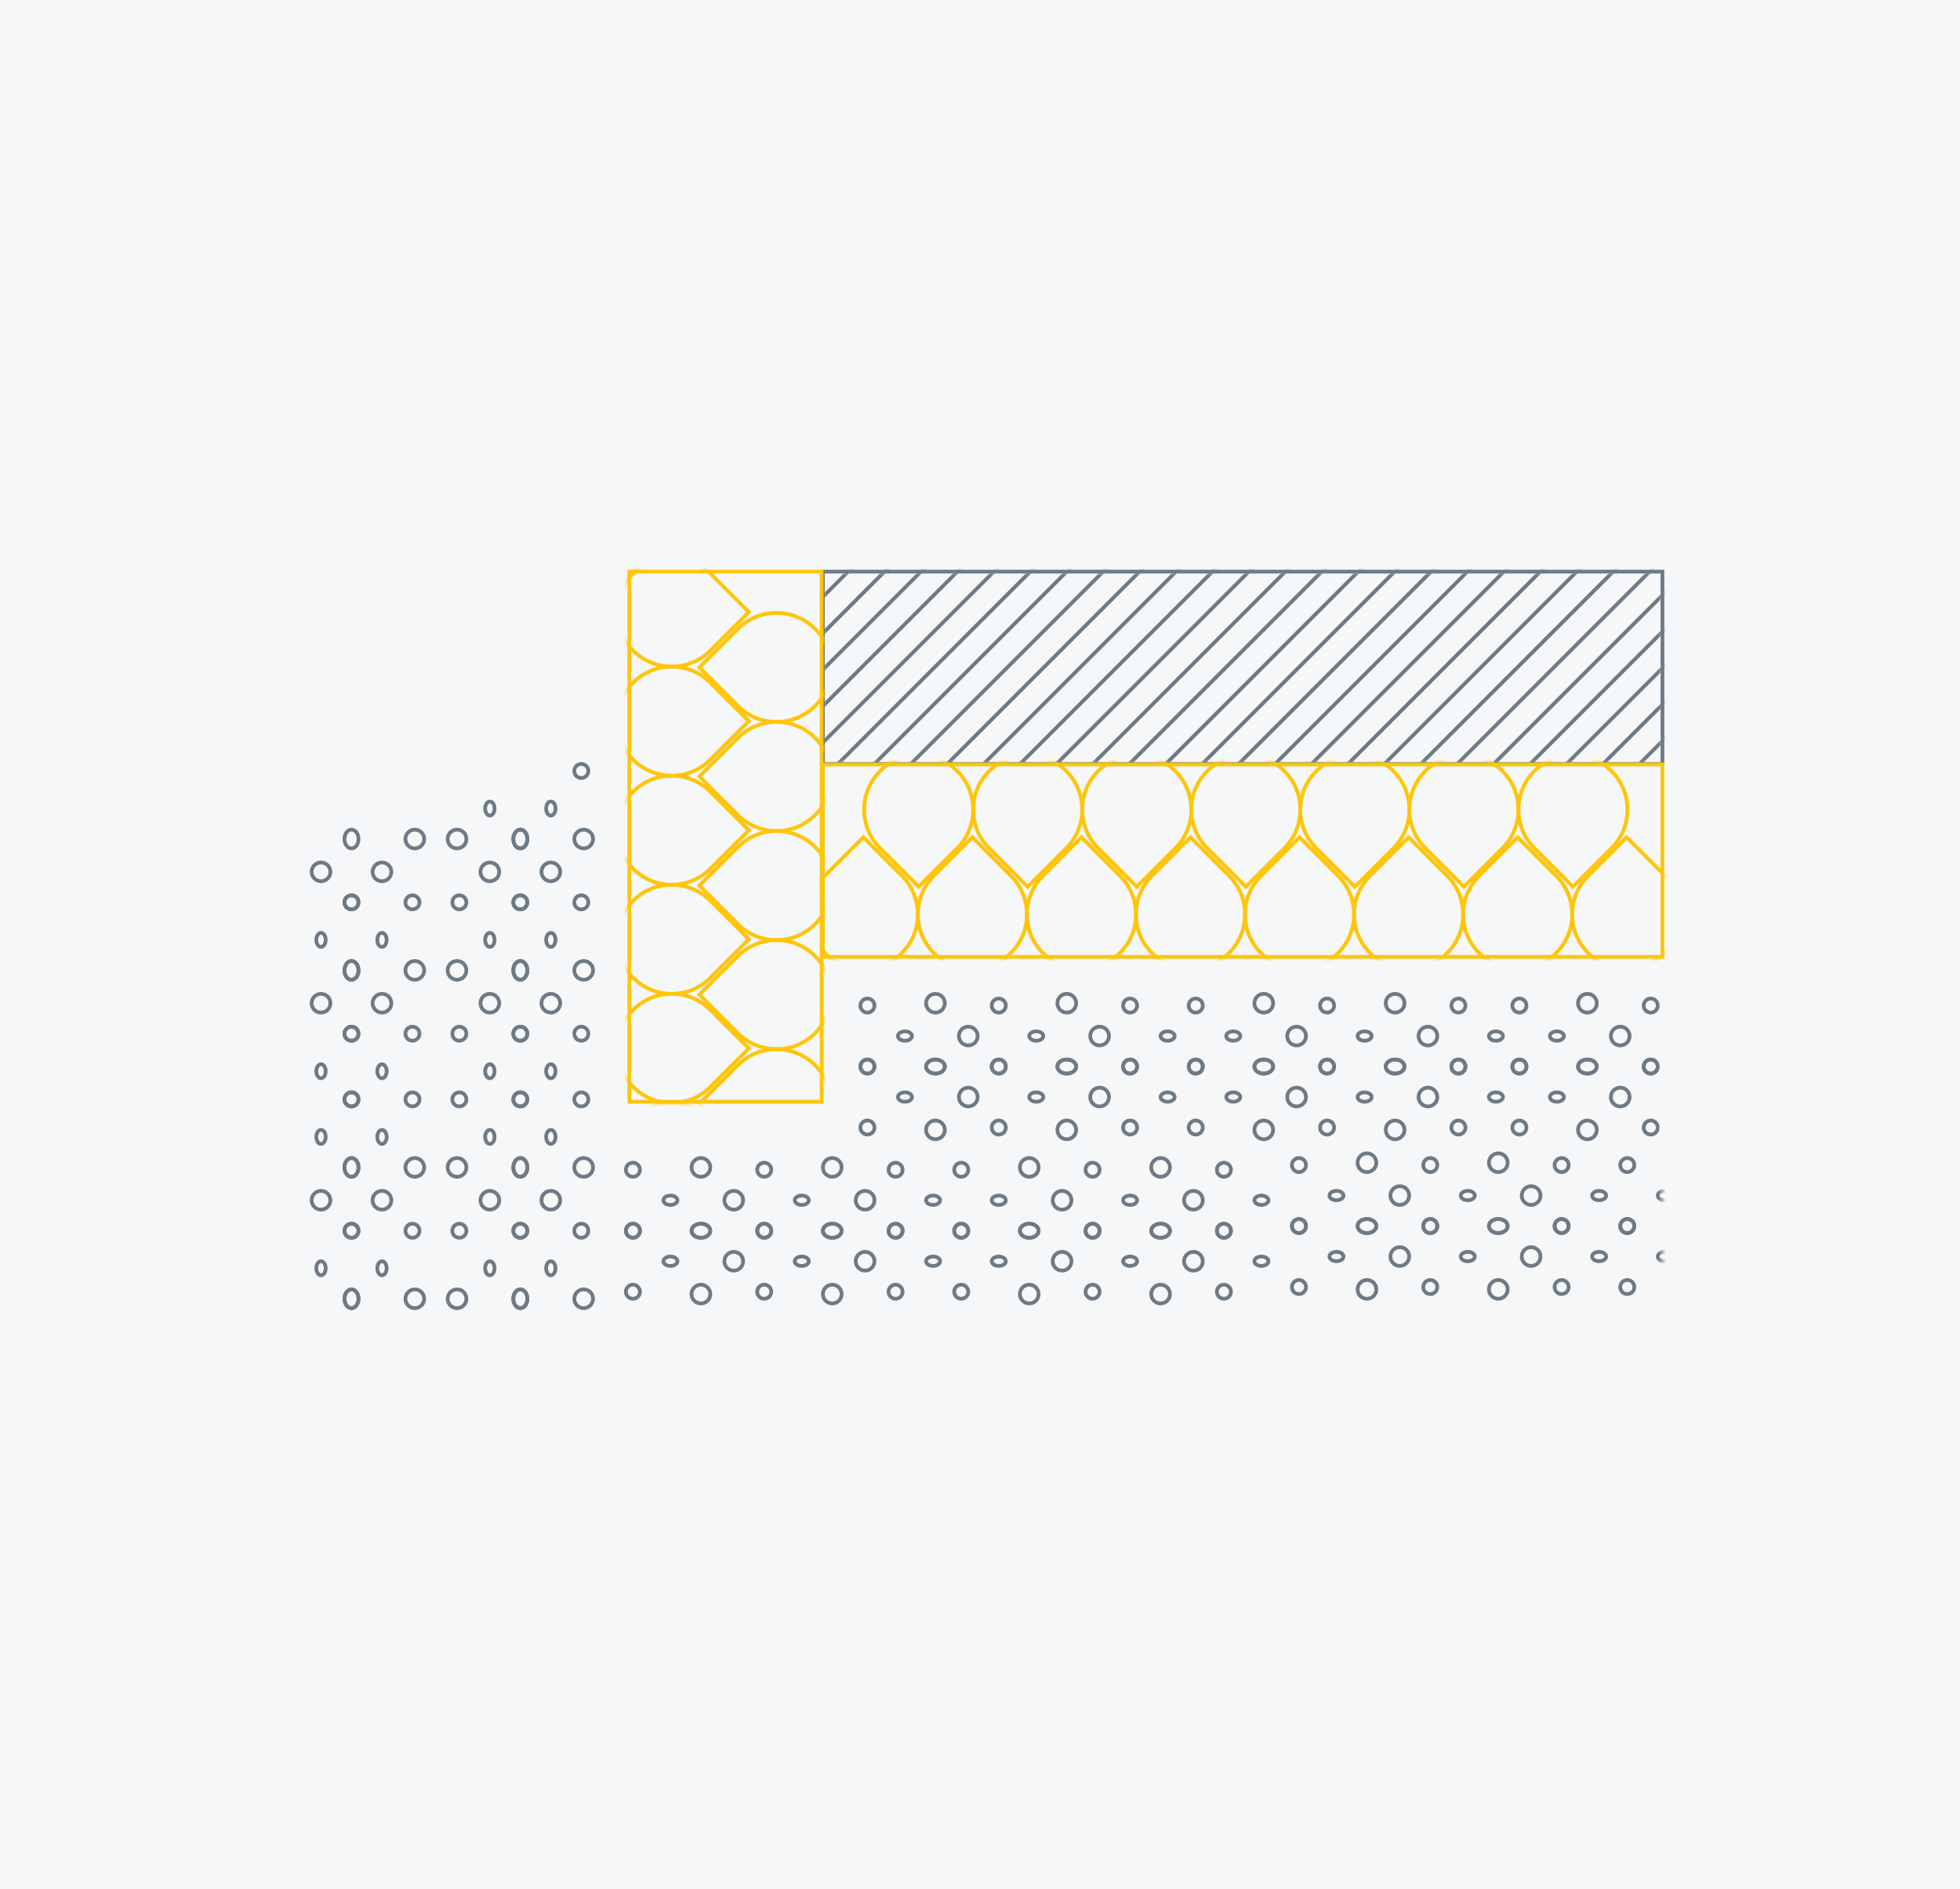 <svg width="523" height="504" viewBox="0 0 523 504" fill="none" xmlns="http://www.w3.org/2000/svg">
<rect width="523" height="504" fill="#F6F7F8"/>
<mask id="mask0_538_5389" style="mask-type:alpha" maskUnits="userSpaceOnUse" x="219" y="152" width="225" height="52">
<rect x="219.572" y="152.5" width="224.031" height="51.315" fill="#D9D9D9"/>
</mask>
<g mask="url(#mask0_538_5389)">
<line x1="375.398" y1="-64.641" x2="90.446" y2="220.31" stroke="#6E7A85"/>
<line x1="477.47" y1="37.431" x2="192.519" y2="322.382" stroke="#6E7A85"/>
<line x1="579.542" y1="139.503" x2="294.591" y2="424.454" stroke="#6E7A85"/>
<line x1="380.258" y1="-59.781" x2="95.307" y2="225.17" stroke="#6E7A85"/>
<line x1="482.33" y1="42.291" x2="197.379" y2="327.242" stroke="#6E7A85"/>
<line x1="584.402" y1="144.363" x2="299.451" y2="429.315" stroke="#6E7A85"/>
<line x1="385.119" y1="-54.92" x2="100.168" y2="230.031" stroke="#6E7A85"/>
<line x1="487.191" y1="47.152" x2="202.24" y2="332.103" stroke="#6E7A85"/>
<line x1="589.263" y1="149.224" x2="304.312" y2="434.175" stroke="#6E7A85"/>
<line x1="389.98" y1="-50.06" x2="105.028" y2="234.891" stroke="#6E7A85"/>
<line x1="492.051" y1="52.012" x2="207.1" y2="336.964" stroke="#6E7A85"/>
<line x1="594.124" y1="154.084" x2="309.173" y2="439.036" stroke="#6E7A85"/>
<line x1="394.84" y1="-45.199" x2="109.889" y2="239.752" stroke="#6E7A85"/>
<line x1="496.912" y1="56.873" x2="211.961" y2="341.824" stroke="#6E7A85"/>
<line x1="598.984" y1="158.945" x2="314.033" y2="443.896" stroke="#6E7A85"/>
<line x1="399.7" y1="-40.339" x2="114.749" y2="244.613" stroke="#6E7A85"/>
<line x1="501.773" y1="61.733" x2="216.821" y2="346.685" stroke="#6E7A85"/>
<line x1="603.845" y1="163.805" x2="318.893" y2="448.757" stroke="#6E7A85"/>
<line x1="404.561" y1="-35.478" x2="119.61" y2="249.473" stroke="#6E7A85"/>
<line x1="506.634" y1="66.594" x2="221.682" y2="351.545" stroke="#6E7A85"/>
<line x1="608.705" y1="168.666" x2="323.754" y2="453.617" stroke="#6E7A85"/>
<line x1="331.653" y1="-108.387" x2="46.701" y2="176.565" stroke="#6E7A85"/>
<line x1="433.725" y1="-6.315" x2="148.773" y2="278.637" stroke="#6E7A85"/>
<line x1="535.797" y1="95.757" x2="250.846" y2="380.709" stroke="#6E7A85"/>
<line x1="637.869" y1="197.83" x2="352.918" y2="482.781" stroke="#6E7A85"/>
<line x1="346.235" y1="-93.805" x2="61.283" y2="191.146" stroke="#6E7A85"/>
<line x1="448.307" y1="8.267" x2="163.355" y2="293.218" stroke="#6E7A85"/>
<line x1="550.378" y1="110.339" x2="265.427" y2="395.29" stroke="#6E7A85"/>
<line x1="351.095" y1="-88.944" x2="66.144" y2="196.007" stroke="#6E7A85"/>
<line x1="453.167" y1="13.128" x2="168.216" y2="298.079" stroke="#6E7A85"/>
<line x1="555.239" y1="115.2" x2="270.288" y2="400.151" stroke="#6E7A85"/>
<line x1="360.816" y1="-79.223" x2="75.865" y2="205.728" stroke="#6E7A85"/>
<line x1="462.888" y1="22.849" x2="177.937" y2="307.8" stroke="#6E7A85"/>
<line x1="564.96" y1="124.921" x2="280.009" y2="409.872" stroke="#6E7A85"/>
<line x1="355.955" y1="-84.084" x2="71.004" y2="200.867" stroke="#6E7A85"/>
<line x1="458.028" y1="17.988" x2="173.076" y2="302.94" stroke="#6E7A85"/>
<line x1="560.1" y1="120.06" x2="275.148" y2="405.012" stroke="#6E7A85"/>
<line x1="365.677" y1="-74.363" x2="80.725" y2="210.588" stroke="#6E7A85"/>
<line x1="467.749" y1="27.709" x2="182.798" y2="312.661" stroke="#6E7A85"/>
<line x1="569.821" y1="129.782" x2="284.87" y2="414.733" stroke="#6E7A85"/>
<line x1="370.537" y1="-69.502" x2="85.586" y2="215.449" stroke="#6E7A85"/>
<line x1="472.61" y1="32.57" x2="187.658" y2="317.521" stroke="#6E7A85"/>
<line x1="574.682" y1="134.642" x2="289.73" y2="419.593" stroke="#6E7A85"/>
<line x1="307.35" y1="-132.69" x2="22.398" y2="152.262" stroke="#6E7A85"/>
<line x1="409.422" y1="-30.617" x2="124.471" y2="254.334" stroke="#6E7A85"/>
<line x1="511.494" y1="71.455" x2="226.542" y2="356.406" stroke="#6E7A85"/>
<line x1="613.566" y1="173.527" x2="328.614" y2="458.478" stroke="#6E7A85"/>
<line x1="312.21" y1="-127.829" x2="27.259" y2="157.122" stroke="#6E7A85"/>
<line x1="414.283" y1="-25.757" x2="129.331" y2="259.194" stroke="#6E7A85"/>
<line x1="516.355" y1="76.315" x2="231.403" y2="361.266" stroke="#6E7A85"/>
<line x1="618.426" y1="178.387" x2="333.475" y2="463.339" stroke="#6E7A85"/>
<line x1="326.792" y1="-113.247" x2="41.841" y2="171.704" stroke="#6E7A85"/>
<line x1="428.864" y1="-11.175" x2="143.913" y2="273.776" stroke="#6E7A85"/>
<line x1="530.936" y1="90.897" x2="245.985" y2="375.848" stroke="#6E7A85"/>
<line x1="633.008" y1="192.969" x2="348.057" y2="477.92" stroke="#6E7A85"/>
<line x1="317.071" y1="-122.968" x2="32.12" y2="161.983" stroke="#6E7A85"/>
<line x1="419.143" y1="-20.896" x2="134.192" y2="264.055" stroke="#6E7A85"/>
<line x1="521.215" y1="81.176" x2="236.264" y2="366.127" stroke="#6E7A85"/>
<line x1="623.287" y1="183.248" x2="338.336" y2="468.199" stroke="#6E7A85"/>
<line x1="321.932" y1="-118.108" x2="36.98" y2="166.844" stroke="#6E7A85"/>
<line x1="424.004" y1="-16.036" x2="139.052" y2="268.915" stroke="#6E7A85"/>
<line x1="526.075" y1="86.036" x2="241.124" y2="370.988" stroke="#6E7A85"/>
<line x1="628.148" y1="188.108" x2="343.196" y2="473.06" stroke="#6E7A85"/>
<line x1="336.513" y1="-103.526" x2="51.562" y2="181.425" stroke="#6E7A85"/>
<line x1="438.585" y1="-1.454" x2="153.634" y2="283.497" stroke="#6E7A85"/>
<line x1="540.657" y1="100.618" x2="255.706" y2="385.569" stroke="#6E7A85"/>
<line x1="642.729" y1="202.69" x2="357.778" y2="487.641" stroke="#6E7A85"/>
<line x1="341.374" y1="-98.665" x2="56.423" y2="186.286" stroke="#6E7A85"/>
<line x1="443.446" y1="3.407" x2="158.495" y2="288.358" stroke="#6E7A85"/>
<line x1="545.518" y1="105.479" x2="260.567" y2="390.43" stroke="#6E7A85"/>
</g>
<rect x="219.572" y="152.5" width="224.031" height="51.315" stroke="#6E7A85"/>
<mask id="mask1_538_5389" style="mask-type:alpha" maskUnits="userSpaceOnUse" x="219" y="203" width="226" height="53">
<rect x="219.572" y="203.95" width="224.031" height="51.315" fill="#D9D9D9" stroke="#A6B2BE"/>
</mask>
<g mask="url(#mask1_538_5389)">
<path d="M230.367 223.377L230.721 223.023L230.367 222.67L230.014 223.023L230.367 223.377ZM240.655 233.665L240.302 234.018L240.655 233.665ZM220.079 233.665L220.433 234.018L220.079 233.665ZM219.632 234.112L219.278 233.759L218.925 234.112L219.278 234.466L219.632 234.112ZM219.641 234.122L220.01 234.46L220.334 234.107L219.995 233.768L219.641 234.122ZM220.079 254.241L219.725 254.594H219.725L220.079 254.241ZM240.655 254.241L240.302 253.887L240.655 254.241ZM241.093 234.122L240.739 233.768L240.401 234.107L240.725 234.46L241.093 234.122ZM241.102 234.112L241.456 234.466L241.81 234.112L241.456 233.759L241.102 234.112ZM230.014 223.73L240.302 234.018L241.009 233.311L230.721 223.023L230.014 223.73ZM220.433 234.018L230.721 223.73L230.014 223.023L219.725 233.311L220.433 234.018ZM219.985 234.466L220.433 234.018L219.725 233.311L219.278 233.759L219.985 234.466ZM219.995 233.768L219.985 233.759L219.278 234.466L219.288 234.475L219.995 233.768ZM220.433 253.887C215.091 248.545 214.95 239.972 220.01 234.46L219.273 233.783C213.852 239.689 214.003 248.872 219.725 254.594L220.433 253.887ZM240.302 253.887C234.815 259.374 225.919 259.374 220.433 253.887L219.725 254.594C225.603 260.472 235.132 260.472 241.009 254.594L240.302 253.887ZM240.725 234.46C245.784 239.972 245.643 248.545 240.302 253.887L241.009 254.594C246.731 248.872 246.882 239.689 241.461 233.783L240.725 234.46ZM240.749 233.759L240.739 233.768L241.446 234.475L241.456 234.466L240.749 233.759ZM240.302 234.018L240.749 234.466L241.456 233.759L241.009 233.311L240.302 234.018Z" fill="#FFC50A"/>
<path d="M419.722 236.573L419.368 236.926L419.722 237.28L420.075 236.926L419.722 236.573ZM409.434 226.285L409.787 225.931L409.434 226.285ZM430.01 226.285L429.656 225.931L430.01 226.285ZM430.457 225.837L430.811 226.191L431.164 225.837L430.811 225.484L430.457 225.837ZM430.448 225.828L430.079 225.49L429.755 225.843L430.094 226.181L430.448 225.828ZM430.01 205.709L429.656 206.062L430.01 205.709ZM409.434 205.709L409.787 206.062L409.434 205.709ZM408.996 225.828L409.35 226.181L409.688 225.843L409.364 225.49L408.996 225.828ZM408.986 225.837L408.633 225.484L408.279 225.837L408.633 226.191L408.986 225.837ZM420.075 236.219L409.787 225.931L409.08 226.638L419.368 236.926L420.075 236.219ZM429.656 225.931L419.368 236.219L420.075 236.926L430.363 226.638L429.656 225.931ZM430.104 225.484L429.656 225.931L430.363 226.638L430.811 226.191L430.104 225.484ZM430.094 226.181L430.104 226.191L430.811 225.484L430.801 225.474L430.094 226.181ZM429.656 206.062C434.998 211.404 435.139 219.978 430.079 225.49L430.816 226.166C436.237 220.261 436.086 211.077 430.363 205.355L429.656 206.062ZM409.787 206.062C415.274 200.575 424.17 200.575 429.656 206.062L430.363 205.355C424.486 199.478 414.957 199.478 409.08 205.355L409.787 206.062ZM409.364 225.49C404.304 219.978 404.445 211.404 409.787 206.062L409.08 205.355C403.358 211.077 403.207 220.261 408.628 226.166L409.364 225.49ZM409.34 226.191L409.35 226.181L408.642 225.474L408.633 225.484L409.34 226.191ZM409.787 225.931L409.34 225.484L408.633 226.191L409.08 226.638L409.787 225.931Z" fill="#FFC50A"/>
<path d="M346.763 223.377L347.117 223.023L346.763 222.67L346.41 223.023L346.763 223.377ZM357.051 233.665L356.698 234.018L357.051 233.665ZM336.475 233.665L336.829 234.018L336.475 233.665ZM336.028 234.112L335.674 233.759L335.321 234.112L335.674 234.466L336.028 234.112ZM336.037 234.122L336.406 234.46L336.73 234.107L336.391 233.768L336.037 234.122ZM336.475 254.241L336.122 254.594H336.122L336.475 254.241ZM357.489 234.122L357.135 233.768L356.797 234.107L357.121 234.46L357.489 234.122ZM357.499 234.112L357.852 234.466L358.206 234.112L357.852 233.759L357.499 234.112ZM346.41 223.73L356.698 234.018L357.405 233.311L347.117 223.023L346.41 223.73ZM336.829 234.018L347.117 223.73L346.41 223.023L336.122 233.311L336.829 234.018ZM336.381 234.466L336.829 234.018L336.122 233.311L335.674 233.759L336.381 234.466ZM336.391 233.768L336.381 233.759L335.674 234.466L335.684 234.475L336.391 233.768ZM336.829 253.887C331.487 248.545 331.346 239.972 336.406 234.46L335.669 233.783C330.248 239.689 330.399 248.872 336.122 254.594L336.829 253.887ZM356.698 253.887C351.211 259.374 342.315 259.374 336.829 253.887L336.122 254.594C341.999 260.472 351.528 260.472 357.405 254.594L356.698 253.887ZM357.121 234.46C362.181 239.972 362.04 248.545 356.698 253.887L357.405 254.594C363.127 248.872 363.278 239.689 357.857 233.783L357.121 234.46ZM357.145 233.759L357.135 233.768L357.843 234.475L357.852 234.466L357.145 233.759ZM356.698 234.018L357.145 234.466L357.852 233.759L357.405 233.311L356.698 234.018Z" fill="#FFC50A"/>
<path d="M303.326 236.573L302.972 236.926L303.326 237.28L303.679 236.926L303.326 236.573ZM293.037 226.285L293.391 225.931L293.037 226.285ZM313.614 226.285L313.26 225.931L313.614 226.285ZM314.061 225.837L314.414 226.191L314.768 225.837L314.414 225.484L314.061 225.837ZM314.051 225.828L313.683 225.49L313.359 225.843L313.698 226.181L314.051 225.828ZM313.614 205.709L313.26 206.062L313.614 205.709ZM293.037 205.709L293.391 206.062L293.037 205.709ZM292.6 225.828L292.953 226.181L293.292 225.843L292.968 225.49L292.6 225.828ZM292.59 225.837L292.237 225.484L291.883 225.837L292.237 226.191L292.59 225.837ZM303.679 236.219L293.391 225.931L292.684 226.638L302.972 236.926L303.679 236.219ZM313.26 225.931L302.972 236.219L303.679 236.926L313.967 226.638L313.26 225.931ZM313.707 225.484L313.26 225.931L313.967 226.638L314.414 226.191L313.707 225.484ZM313.698 226.181L313.707 226.191L314.414 225.484L314.405 225.474L313.698 226.181ZM313.26 206.062C318.602 211.404 318.743 219.978 313.683 225.49L314.42 226.166C319.84 220.261 319.689 211.077 313.967 205.355L313.26 206.062ZM293.391 206.062C298.878 200.575 307.773 200.575 313.26 206.062L313.967 205.355C308.09 199.478 298.561 199.478 292.684 205.355L293.391 206.062ZM292.968 225.49C287.908 219.978 288.049 211.404 293.391 206.062L292.684 205.355C286.962 211.077 286.811 220.261 292.231 226.166L292.968 225.49ZM292.944 226.191L292.953 226.181L292.246 225.474L292.237 225.484L292.944 226.191ZM293.391 225.931L292.944 225.484L292.237 226.191L292.684 226.638L293.391 225.931Z" fill="#FFC50A"/>
<path d="M288.565 223.377L288.919 223.023L288.565 222.67L288.212 223.023L288.565 223.377ZM298.853 233.665L298.5 234.018L298.853 233.665ZM278.277 233.665L278.631 234.018L278.277 233.665ZM277.83 234.112L277.476 233.759L277.123 234.112L277.476 234.466L277.83 234.112ZM277.839 234.122L278.208 234.46L278.532 234.107L278.193 233.768L277.839 234.122ZM278.277 254.241L277.924 254.594H277.924L278.277 254.241ZM298.853 254.241L298.5 253.887L298.853 254.241ZM299.291 234.122L298.937 233.768L298.599 234.107L298.923 234.46L299.291 234.122ZM299.301 234.112L299.654 234.466L300.008 234.112L299.654 233.759L299.301 234.112ZM288.212 223.73L298.5 234.018L299.207 233.311L288.919 223.023L288.212 223.73ZM278.631 234.018L288.919 223.73L288.212 223.023L277.924 233.311L278.631 234.018ZM278.183 234.466L278.631 234.018L277.924 233.311L277.476 233.759L278.183 234.466ZM278.193 233.768L278.183 233.759L277.476 234.466L277.486 234.475L278.193 233.768ZM278.631 253.887C273.289 248.545 273.148 239.972 278.208 234.46L277.471 233.783C272.05 239.689 272.201 248.872 277.924 254.594L278.631 253.887ZM298.5 253.887C293.013 259.374 284.117 259.374 278.631 253.887L277.924 254.594C283.801 260.472 293.33 260.472 299.207 254.594L298.5 253.887ZM298.923 234.46C303.983 239.972 303.842 248.545 298.5 253.887L299.207 254.594C304.929 248.872 305.08 239.689 299.659 233.783L298.923 234.46ZM298.947 233.759L298.937 233.768L299.645 234.475L299.654 234.466L298.947 233.759ZM298.5 234.018L298.947 234.466L299.654 233.759L299.207 233.311L298.5 234.018Z" fill="#FFC50A"/>
<path d="M361.524 236.573L361.17 236.926L361.524 237.28L361.877 236.926L361.524 236.573ZM351.236 226.285L351.589 225.931L351.236 226.285ZM371.812 226.285L371.458 225.931L371.812 226.285ZM372.259 225.837L372.613 226.191L372.966 225.837L372.613 225.484L372.259 225.837ZM372.249 225.828L371.881 225.49L371.557 225.843L371.896 226.181L372.249 225.828ZM371.812 205.709L371.458 206.062L371.812 205.709ZM351.236 205.709L351.589 206.062L351.236 205.709ZM350.798 225.828L351.151 226.181L351.49 225.843L351.166 225.49L350.798 225.828ZM350.788 225.837L350.435 225.484L350.081 225.837L350.435 226.191L350.788 225.837ZM361.877 236.219L351.589 225.931L350.882 226.638L361.17 236.926L361.877 236.219ZM371.458 225.931L361.17 236.219L361.877 236.926L372.165 226.638L371.458 225.931ZM371.905 225.484L371.458 225.931L372.165 226.638L372.613 226.191L371.905 225.484ZM371.896 226.181L371.905 226.191L372.613 225.484L372.603 225.474L371.896 226.181ZM371.458 206.062C376.8 211.404 376.941 219.978 371.881 225.49L372.618 226.166C378.038 220.261 377.887 211.077 372.165 205.355L371.458 206.062ZM351.589 206.062C357.076 200.575 365.971 200.575 371.458 206.062L372.165 205.355C366.288 199.478 356.759 199.478 350.882 205.355L351.589 206.062ZM351.166 225.49C346.106 219.978 346.247 211.404 351.589 206.062L350.882 205.355C345.16 211.077 345.009 220.261 350.429 226.166L351.166 225.49ZM351.142 226.191L351.151 226.181L350.444 225.474L350.435 225.484L351.142 226.191ZM351.589 225.931L351.142 225.484L350.435 226.191L350.882 226.638L351.589 225.931Z" fill="#FFC50A"/>
<path d="M404.961 223.377L405.315 223.023L404.961 222.67L404.608 223.023L404.961 223.377ZM415.249 233.665L414.896 234.018L415.249 233.665ZM394.673 233.665L395.027 234.018L394.673 233.665ZM394.226 234.112L393.872 233.759L393.519 234.112L393.872 234.466L394.226 234.112ZM394.235 234.122L394.604 234.46L394.928 234.107L394.589 233.768L394.235 234.122ZM394.673 254.241L394.32 254.594H394.32L394.673 254.241ZM415.249 254.241L414.896 253.887L415.249 254.241ZM415.687 234.122L415.334 233.768L414.995 234.107L415.319 234.46L415.687 234.122ZM415.697 234.112L416.05 234.466L416.404 234.112L416.05 233.759L415.697 234.112ZM404.608 223.73L414.896 234.018L415.603 233.311L405.315 223.023L404.608 223.73ZM395.027 234.018L405.315 223.73L404.608 223.023L394.32 233.311L395.027 234.018ZM394.579 234.466L395.027 234.018L394.32 233.311L393.872 233.759L394.579 234.466ZM394.589 233.768L394.579 233.759L393.872 234.466L393.882 234.475L394.589 233.768ZM395.027 253.887C389.685 248.545 389.544 239.972 394.604 234.46L393.867 233.783C388.447 239.689 388.597 248.872 394.32 254.594L395.027 253.887ZM414.896 253.887C409.409 259.374 400.513 259.374 395.027 253.887L394.32 254.594C400.197 260.472 409.726 260.472 415.603 254.594L414.896 253.887ZM415.319 234.46C420.379 239.972 420.238 248.545 414.896 253.887L415.603 254.594C421.325 248.872 421.476 239.689 416.055 233.783L415.319 234.46ZM415.343 233.759L415.334 233.768L416.041 234.475L416.05 234.466L415.343 233.759ZM414.896 234.018L415.343 234.466L416.05 233.759L415.603 233.311L414.896 234.018Z" fill="#FFC50A"/>
<path d="M245.127 236.573L244.774 236.926L245.127 237.28L245.481 236.926L245.127 236.573ZM234.839 226.285L235.193 225.931L234.839 226.285ZM255.416 226.285L255.062 225.931L255.416 226.285ZM255.863 225.837L256.216 226.191L256.57 225.837L256.216 225.484L255.863 225.837ZM255.853 225.828L255.485 225.49L255.161 225.843L255.5 226.181L255.853 225.828ZM255.416 205.709L255.062 206.062L255.416 205.709ZM234.839 205.709L235.193 206.062L234.839 205.709ZM234.402 225.828L234.755 226.181L235.094 225.843L234.77 225.49L234.402 225.828ZM234.392 225.837L234.038 225.484L233.685 225.837L234.038 226.191L234.392 225.837ZM245.481 236.219L235.193 225.931L234.486 226.638L244.774 236.926L245.481 236.219ZM255.062 225.931L244.774 236.219L245.481 236.926L255.769 226.638L255.062 225.931ZM255.509 225.484L255.062 225.931L255.769 226.638L256.216 226.191L255.509 225.484ZM255.5 226.181L255.509 226.191L256.216 225.484L256.207 225.474L255.5 226.181ZM255.062 206.062C260.404 211.404 260.545 219.978 255.485 225.49L256.222 226.166C261.642 220.261 261.491 211.077 255.769 205.355L255.062 206.062ZM235.193 206.062C240.68 200.575 249.575 200.575 255.062 206.062L255.769 205.355C249.892 199.478 240.363 199.478 234.486 205.355L235.193 206.062ZM234.77 225.49C229.71 219.978 229.851 211.404 235.193 206.062L234.486 205.355C228.764 211.077 228.613 220.261 234.033 226.166L234.77 225.49ZM234.746 226.191L234.755 226.181L234.048 225.474L234.038 225.484L234.746 226.191ZM235.193 225.931L234.746 225.484L234.038 226.191L234.486 226.638L235.193 225.931Z" fill="#FFC50A"/>
<path d="M259.466 223.377L259.82 223.023L259.466 222.67L259.112 223.023L259.466 223.377ZM269.754 233.665L269.401 234.018L269.754 233.665ZM249.178 233.665L249.532 234.018L249.178 233.665ZM248.731 234.112L248.377 233.759L248.024 234.112L248.377 234.466L248.731 234.112ZM248.74 234.122L249.109 234.46L249.433 234.107L249.094 233.768L248.74 234.122ZM249.178 254.241L248.824 254.594H248.824L249.178 254.241ZM269.754 254.241L269.401 253.887L269.754 254.241ZM270.192 234.122L269.838 233.768L269.5 234.107L269.824 234.46L270.192 234.122ZM270.201 234.112L270.555 234.466L270.909 234.112L270.555 233.759L270.201 234.112ZM259.112 223.73L269.401 234.018L270.108 233.311L259.82 223.023L259.112 223.73ZM249.532 234.018L259.82 223.73L259.112 223.023L248.824 233.311L249.532 234.018ZM249.084 234.466L249.532 234.018L248.824 233.311L248.377 233.759L249.084 234.466ZM249.094 233.768L249.084 233.759L248.377 234.466L248.387 234.475L249.094 233.768ZM249.532 253.887C244.19 248.545 244.049 239.972 249.109 234.46L248.372 233.783C242.951 239.689 243.102 248.872 248.824 254.594L249.532 253.887ZM269.401 253.887C263.914 259.374 255.018 259.374 249.532 253.887L248.824 254.594C254.702 260.472 264.23 260.472 270.108 254.594L269.401 253.887ZM269.824 234.46C274.883 239.972 274.742 248.545 269.401 253.887L270.108 254.594C275.83 248.872 275.981 239.689 270.56 233.783L269.824 234.46ZM269.848 233.759L269.838 233.768L270.545 234.475L270.555 234.466L269.848 233.759ZM269.401 234.018L269.848 234.466L270.555 233.759L270.108 233.311L269.401 234.018Z" fill="#FFC50A"/>
<path d="M390.623 236.573L390.269 236.926L390.623 237.28L390.976 236.926L390.623 236.573ZM380.335 226.285L380.689 225.932L380.335 226.285ZM400.908 226.287L400.555 225.934L400.555 225.934L400.908 226.287ZM400.914 226.282L400.56 225.928L400.56 225.929L400.914 226.282ZM401.358 225.837L401.712 226.191L402.065 225.837L401.712 225.484L401.358 225.837ZM401.349 225.828L400.98 225.49L400.656 225.843L400.995 226.181L401.349 225.828ZM400.911 205.708L401.265 205.355L401.265 205.355L400.911 205.708ZM379.897 225.828L380.251 226.181L380.589 225.843L380.265 225.49L379.897 225.828ZM379.888 225.837L379.534 225.484L379.18 225.837L379.534 226.191L379.888 225.837ZM380.334 226.284L379.981 226.638L379.981 226.638L380.334 226.284ZM390.976 236.219L380.689 225.932L379.982 226.639L390.269 236.926L390.976 236.219ZM400.555 225.934L390.269 236.219L390.976 236.926L401.262 226.641L400.555 225.934ZM400.558 225.931C400.557 225.931 400.557 225.932 400.556 225.932C400.556 225.933 400.555 225.933 400.555 225.934L401.262 226.641C401.262 226.641 401.263 226.64 401.263 226.64C401.264 226.639 401.264 226.639 401.264 226.638L400.558 225.931ZM400.56 225.929C400.559 225.929 400.558 225.93 400.558 225.931L401.264 226.638C401.265 226.637 401.266 226.636 401.267 226.635L400.56 225.929ZM401.005 225.484L400.56 225.928L401.267 226.635L401.712 226.191L401.005 225.484ZM400.995 226.181L401.005 226.191L401.712 225.484L401.702 225.474L400.995 226.181ZM400.557 206.062C405.899 211.404 406.04 219.978 400.98 225.49L401.717 226.166C407.138 220.261 406.987 211.077 401.265 205.355L400.557 206.062ZM380.688 206.062C386.175 200.575 395.071 200.575 400.557 206.062L401.265 205.355C395.387 199.478 385.858 199.478 379.981 205.355L380.688 206.062ZM380.265 225.49C375.206 219.977 375.346 211.404 380.688 206.062L379.981 205.355C374.259 211.077 374.108 220.261 379.529 226.166L380.265 225.49ZM380.241 226.191L380.251 226.181L379.544 225.474L379.534 225.484L380.241 226.191ZM380.688 225.931L380.241 225.484L379.534 226.191L379.981 226.638L380.688 225.931ZM380.688 225.931L380.688 225.931L379.981 226.638L379.981 226.638L380.688 225.931ZM380.689 225.932L380.688 225.931L379.981 226.638L379.982 226.639L380.689 225.932Z" fill="#FFC50A"/>
<path d="M375.863 223.377L376.216 223.023L375.863 222.67L375.509 223.023L375.863 223.377ZM386.151 233.665L385.797 234.018L386.151 233.665ZM365.575 233.665L365.928 234.018L365.575 233.665ZM365.127 234.112L364.774 233.759L364.42 234.112L364.774 234.466L365.127 234.112ZM365.137 234.122L365.505 234.46L365.829 234.107L365.49 233.768L365.137 234.122ZM365.575 254.241L365.221 254.594H365.221L365.575 254.241ZM386.151 254.241L385.797 253.887L386.151 254.241ZM386.588 234.122L386.235 233.768L385.896 234.107L386.22 234.46L386.588 234.122ZM386.598 234.112L386.952 234.466L387.305 234.112L386.952 233.759L386.598 234.112ZM375.509 223.73L385.797 234.018L386.504 233.311L376.216 223.023L375.509 223.73ZM365.928 234.018L376.216 223.73L375.509 223.023L365.221 233.311L365.928 234.018ZM365.481 234.466L365.928 234.018L365.221 233.311L364.774 233.759L365.481 234.466ZM365.49 233.768L365.481 233.759L364.774 234.466L364.783 234.475L365.49 233.768ZM365.928 253.887C360.586 248.545 360.445 239.972 365.505 234.46L364.768 233.783C359.348 239.689 359.499 248.872 365.221 254.594L365.928 253.887ZM385.797 253.887C380.31 259.374 371.415 259.374 365.928 253.887L365.221 254.594C371.098 260.472 380.627 260.472 386.504 254.594L385.797 253.887ZM386.22 234.46C391.28 239.972 391.139 248.545 385.797 253.887L386.504 254.594C392.227 248.872 392.377 239.689 386.957 233.783L386.22 234.46ZM386.244 233.759L386.235 233.768L386.942 234.475L386.952 234.466L386.244 233.759ZM385.797 234.018L386.244 234.466L386.952 233.759L386.504 233.311L385.797 234.018Z" fill="#FFC50A"/>
<path d="M274.227 236.573L273.873 236.926L274.227 237.28L274.58 236.926L274.227 236.573ZM263.938 226.285L264.292 225.931L263.938 226.285ZM284.515 226.285L284.161 225.931L284.515 226.285ZM284.962 225.837L285.315 226.191L285.669 225.837L285.315 225.484L284.962 225.837ZM284.952 225.828L284.584 225.49L284.26 225.843L284.599 226.181L284.952 225.828ZM284.515 205.709L284.161 206.062L284.515 205.709ZM263.938 205.709L264.292 206.062L263.938 205.709ZM263.501 225.828L263.854 226.181L264.193 225.843L263.869 225.49L263.501 225.828ZM263.491 225.837L263.138 225.484L262.784 225.837L263.138 226.191L263.491 225.837ZM274.58 236.219L264.292 225.931L263.585 226.638L273.873 236.926L274.58 236.219ZM284.161 225.931L273.873 236.219L274.58 236.926L284.868 226.638L284.161 225.931ZM284.608 225.484L284.161 225.931L284.868 226.638L285.315 226.191L284.608 225.484ZM284.599 226.181L284.608 226.191L285.315 225.484L285.306 225.474L284.599 226.181ZM284.161 206.062C289.503 211.404 289.644 219.978 284.584 225.49L285.321 226.166C290.741 220.261 290.59 211.077 284.868 205.355L284.161 206.062ZM264.292 206.062C269.779 200.575 278.674 200.575 284.161 206.062L284.868 205.355C278.991 199.478 269.462 199.478 263.585 205.355L264.292 206.062ZM263.869 225.49C258.809 219.978 258.95 211.404 264.292 206.062L263.585 205.355C257.863 211.077 257.712 220.261 263.132 226.166L263.869 225.49ZM263.845 226.191L263.854 226.181L263.147 225.474L263.138 225.484L263.845 226.191ZM264.292 225.931L263.845 225.484L263.138 226.191L263.585 226.638L264.292 225.931Z" fill="#FFC50A"/>
<path d="M317.664 223.377L318.018 223.023L317.664 222.67L317.311 223.023L317.664 223.377ZM327.952 233.665L327.599 234.018L327.952 233.665ZM307.376 233.665L307.73 234.018L307.376 233.665ZM306.929 234.112L306.575 233.759L306.222 234.112L306.575 234.466L306.929 234.112ZM306.938 234.122L307.307 234.46L307.631 234.107L307.292 233.768L306.938 234.122ZM307.376 254.241L307.023 254.594H307.023L307.376 254.241ZM328.39 234.122L328.037 233.768L327.698 234.107L328.022 234.46L328.39 234.122ZM328.4 234.112L328.753 234.466L329.107 234.112L328.753 233.759L328.4 234.112ZM317.311 223.73L327.599 234.018L328.306 233.311L318.018 223.023L317.311 223.73ZM307.73 234.018L318.018 223.73L317.311 223.023L307.023 233.311L307.73 234.018ZM307.282 234.466L307.73 234.018L307.023 233.311L306.575 233.759L307.282 234.466ZM307.292 233.768L307.282 233.759L306.575 234.466L306.585 234.475L307.292 233.768ZM307.73 253.887C302.388 248.545 302.247 239.972 307.307 234.46L306.57 233.783C301.15 239.689 301.3 248.872 307.023 254.594L307.73 253.887ZM327.599 253.887C322.112 259.374 313.216 259.374 307.73 253.887L307.023 254.594C312.9 260.472 322.429 260.472 328.306 254.594L327.599 253.887ZM328.022 234.46C333.082 239.972 332.941 248.545 327.599 253.887L328.306 254.594C334.028 248.872 334.179 239.689 328.758 233.783L328.022 234.46ZM328.046 233.759L328.037 233.768L328.744 234.475L328.753 234.466L328.046 233.759ZM327.599 234.018L328.046 234.466L328.753 233.759L328.306 233.311L327.599 234.018Z" fill="#FFC50A"/>
<path d="M332.424 236.573L332.071 236.926L332.424 237.28L332.778 236.926L332.424 236.573ZM322.136 226.285L322.49 225.931L322.136 226.285ZM342.712 226.285L342.359 225.931L342.712 226.285ZM343.16 225.837L343.513 226.191L343.867 225.837L343.513 225.484L343.16 225.837ZM343.15 225.828L342.782 225.49L342.458 225.843L342.797 226.181L343.15 225.828ZM342.712 205.709L342.359 206.062L342.712 205.709ZM322.136 205.709L322.49 206.062L322.136 205.709ZM321.699 225.828L322.052 226.181L322.391 225.843L322.067 225.49L321.699 225.828ZM321.689 225.837L321.335 225.484L320.982 225.837L321.335 226.191L321.689 225.837ZM332.778 236.219L322.49 225.931L321.783 226.638L332.071 236.926L332.778 236.219ZM342.359 225.931L332.071 236.219L332.778 236.926L343.066 226.638L342.359 225.931ZM342.806 225.484L342.359 225.931L343.066 226.638L343.513 226.191L342.806 225.484ZM342.797 226.181L342.806 226.191L343.513 225.484L343.504 225.474L342.797 226.181ZM342.359 206.062C347.701 211.404 347.842 219.978 342.782 225.49L343.519 226.166C348.939 220.261 348.788 211.077 343.066 205.355L342.359 206.062ZM322.49 206.062C327.977 200.575 336.872 200.575 342.359 206.062L343.066 205.355C337.189 199.478 327.66 199.478 321.783 205.355L322.49 206.062ZM322.067 225.49C317.007 219.978 317.148 211.404 322.49 206.062L321.783 205.355C316.06 211.077 315.91 220.261 321.33 226.166L322.067 225.49ZM322.043 226.191L322.052 226.181L321.345 225.474L321.335 225.484L322.043 226.191ZM322.49 225.931L322.043 225.484L321.335 226.191L321.783 226.638L322.49 225.931Z" fill="#FFC50A"/>
<path d="M434.061 223.377L434.414 223.023L434.061 222.669L433.707 223.023L434.061 223.377ZM444.349 233.665L443.995 234.018L444.349 233.665ZM423.773 233.665L424.126 234.018L423.773 233.665ZM423.325 234.112L422.972 233.758L422.618 234.112L422.972 234.466L423.325 234.112ZM423.335 234.122L423.703 234.46L424.027 234.107L423.688 233.768L423.335 234.122ZM423.773 254.241L424.126 253.887L423.773 254.241ZM444.349 254.241L443.995 253.887L444.349 254.241ZM444.787 234.122L444.433 233.768L444.094 234.107L444.418 234.46L444.787 234.122ZM444.796 234.112L445.15 234.466L445.503 234.112L445.15 233.758L444.796 234.112ZM433.707 223.73L443.995 234.018L444.702 233.311L434.414 223.023L433.707 223.73ZM424.126 234.018L434.414 223.73L433.707 223.023L423.419 233.311L424.126 234.018ZM423.679 234.466L424.126 234.018L423.419 233.311L422.972 233.758L423.679 234.466ZM423.688 233.768L423.679 233.758L422.972 234.466L422.981 234.475L423.688 233.768ZM424.126 253.887C418.784 248.545 418.643 239.972 423.703 234.46L422.967 233.783C417.546 239.688 417.697 248.872 423.419 254.594L424.126 253.887ZM443.995 253.887C438.509 259.374 429.613 259.374 424.126 253.887L423.419 254.594C429.296 260.472 438.825 260.472 444.702 254.594L443.995 253.887ZM444.418 234.46C449.478 239.972 449.337 248.545 443.995 253.887L444.702 254.594C450.425 248.872 450.575 239.688 445.155 233.783L444.418 234.46ZM444.443 233.758L444.433 233.768L445.14 234.475L445.15 234.466L444.443 233.758ZM443.995 234.018L444.443 234.466L445.15 233.758L444.702 233.311L443.995 234.018Z" fill="#FFC50A"/>
</g>
<rect x="219.572" y="203.95" width="224.031" height="51.315" stroke="#FFC50A"/>
<mask id="mask2_538_5389" style="mask-type:alpha" maskUnits="userSpaceOnUse" x="167" y="152" width="53" height="143">
<rect x="219.246" y="152.5" width="141.428" height="51.315" transform="rotate(90 219.246 152.5)" fill="#D9D9D9" stroke="#A6B2BE"/>
</mask>
<g mask="url(#mask2_538_5389)">
<path d="M199.819 163.295L200.173 163.648L200.526 163.295L200.173 162.941L199.819 163.295ZM189.531 173.583L189.178 173.229L189.531 173.583ZM189.531 153.007L189.178 153.36L189.531 153.007ZM189.084 152.56L189.437 152.206L189.084 151.852L188.73 152.206L189.084 152.56ZM189.074 152.569L188.736 152.937L189.089 153.261L189.428 152.923L189.074 152.569ZM168.955 153.007L168.601 152.653L168.601 152.653L168.955 153.007ZM168.955 173.583L168.601 173.937L168.955 173.583ZM189.074 174.021L189.428 173.667L189.089 173.328L188.736 173.652L189.074 174.021ZM189.084 174.03L188.73 174.384L189.084 174.737L189.437 174.384L189.084 174.03ZM199.466 162.941L189.178 173.229L189.885 173.937L200.173 163.648L199.466 162.941ZM189.178 153.36L199.466 163.648L200.173 162.941L189.885 152.653L189.178 153.36ZM188.73 152.913L189.178 153.36L189.885 152.653L189.437 152.206L188.73 152.913ZM189.428 152.923L189.437 152.913L188.73 152.206L188.721 152.216L189.428 152.923ZM169.308 153.36C174.65 148.019 183.224 147.878 188.736 152.937L189.412 152.201C183.507 146.78 174.324 146.931 168.601 152.653L169.308 153.36ZM169.308 173.229C163.822 167.743 163.822 158.847 169.308 153.36L168.601 152.653C162.724 158.531 162.724 168.059 168.601 173.937L169.308 173.229ZM188.736 173.652C183.224 178.712 174.65 178.571 169.308 173.229L168.601 173.937C174.324 179.659 183.507 179.81 189.412 174.389L188.736 173.652ZM189.437 173.677L189.428 173.667L188.721 174.374L188.73 174.384L189.437 173.677ZM189.178 173.229L188.73 173.677L189.437 174.384L189.885 173.937L189.178 173.229Z" fill="#FFC50A"/>
<path d="M199.819 279.691L200.173 280.045L200.526 279.691L200.173 279.338L199.819 279.691ZM189.531 289.979L189.178 289.626L189.531 289.979ZM189.531 269.403L189.178 269.757L189.531 269.403ZM189.084 268.956L189.437 268.602L189.084 268.249L188.73 268.602L189.084 268.956ZM189.074 268.965L188.736 269.334L189.089 269.658L189.428 269.319L189.074 268.965ZM168.955 269.403L168.601 269.049L168.601 269.049L168.955 269.403ZM189.074 290.417L189.428 290.063L189.089 289.725L188.736 290.049L189.074 290.417ZM189.084 290.426L188.73 290.78L189.084 291.134L189.437 290.78L189.084 290.426ZM199.466 279.338L189.178 289.626L189.885 290.333L200.173 280.045L199.466 279.338ZM189.178 269.757L199.466 280.045L200.173 279.338L189.885 269.049L189.178 269.757ZM188.73 269.309L189.178 269.757L189.885 269.049L189.437 268.602L188.73 269.309ZM189.428 269.319L189.437 269.309L188.73 268.602L188.721 268.612L189.428 269.319ZM169.308 269.757C174.65 264.415 183.224 264.274 188.736 269.334L189.412 268.597C183.507 263.176 174.324 263.327 168.601 269.049L169.308 269.757ZM169.308 289.626C163.822 284.139 163.822 275.243 169.308 269.757L168.601 269.049C162.724 274.927 162.724 284.456 168.601 290.333L169.308 289.626ZM188.736 290.049C183.224 295.108 174.65 294.967 169.308 289.626L168.601 290.333C174.324 296.055 183.507 296.206 189.412 290.785L188.736 290.049ZM189.437 290.073L189.428 290.063L188.721 290.77L188.73 290.78L189.437 290.073ZM189.178 289.626L188.73 290.073L189.437 290.78L189.885 290.333L189.178 289.626Z" fill="#FFC50A"/>
<path d="M186.623 236.253L186.269 235.9L185.916 236.253L186.269 236.607L186.623 236.253ZM196.911 225.966L197.264 226.319L196.911 225.966ZM196.908 246.539L197.262 246.185L197.262 246.185L196.908 246.539ZM196.914 246.544L197.267 246.191L197.267 246.19L196.914 246.544ZM197.358 246.989L197.005 247.342L197.358 247.696L197.712 247.342L197.358 246.989ZM197.368 246.979L197.706 246.611L197.353 246.287L197.014 246.626L197.368 246.979ZM217.487 246.542L217.841 246.895L217.841 246.895L217.487 246.542ZM197.368 225.528L197.014 225.881L197.353 226.22L197.706 225.896L197.368 225.528ZM197.358 225.518L197.712 225.165L197.358 224.811L197.005 225.164L197.358 225.518ZM196.912 225.965L196.558 225.611L196.558 225.611L196.912 225.965ZM186.977 236.607L197.264 226.319L196.557 225.612L186.269 235.9L186.977 236.607ZM197.262 246.185L186.977 235.9L186.269 236.607L196.555 246.892L197.262 246.185ZM197.265 246.188C197.264 246.188 197.264 246.187 197.263 246.187C197.263 246.186 197.262 246.186 197.262 246.185L196.555 246.892C196.555 246.893 196.556 246.893 196.556 246.894C196.557 246.894 196.557 246.895 196.557 246.895L197.265 246.188ZM197.267 246.19C197.266 246.19 197.266 246.189 197.265 246.188L196.557 246.895C196.558 246.896 196.559 246.897 196.56 246.898L197.267 246.19ZM197.712 246.635L197.267 246.191L196.56 246.898L197.005 247.342L197.712 246.635ZM197.014 246.626L197.005 246.635L197.712 247.342L197.722 247.333L197.014 246.626ZM217.134 246.188C211.792 251.53 203.218 251.671 197.706 246.611L197.03 247.348C202.935 252.768 212.119 252.617 217.841 246.895L217.134 246.188ZM217.134 226.319C222.62 231.806 222.62 240.701 217.134 246.188L217.841 246.895C223.718 241.018 223.718 231.489 217.841 225.612L217.134 226.319ZM197.706 225.896C203.218 220.836 211.792 220.977 217.134 226.319L217.841 225.612C212.119 219.89 202.935 219.739 197.03 225.159L197.706 225.896ZM197.005 225.872L197.014 225.881L197.722 225.174L197.712 225.165L197.005 225.872ZM197.265 226.318L197.712 225.872L197.005 225.164L196.558 225.611L197.265 226.318ZM197.265 226.319L197.265 226.318L196.558 225.611L196.558 225.612L197.265 226.319ZM197.264 226.319L197.265 226.319L196.558 225.612L196.557 225.612L197.264 226.319Z" fill="#FFC50A"/>
<path d="M199.819 221.493L200.173 221.847L200.526 221.493L200.173 221.14L199.819 221.493ZM189.531 231.781L189.178 231.428L189.531 231.781ZM189.531 211.205L189.178 211.559L189.531 211.205ZM189.084 210.758L189.437 210.404L189.084 210.051L188.73 210.404L189.084 210.758ZM189.074 210.767L188.736 211.136L189.089 211.46L189.428 211.121L189.074 210.767ZM168.955 211.205L168.601 210.851L168.601 210.851L168.955 211.205ZM168.955 231.781L168.601 232.135L168.955 231.781ZM189.074 232.219L189.428 231.865L189.089 231.527L188.736 231.851L189.074 232.219ZM189.084 232.228L188.73 232.582L189.084 232.936L189.437 232.582L189.084 232.228ZM199.466 221.14L189.178 231.428L189.885 232.135L200.173 221.847L199.466 221.14ZM189.178 211.559L199.466 221.847L200.173 221.14L189.885 210.851L189.178 211.559ZM188.73 211.111L189.178 211.559L189.885 210.851L189.437 210.404L188.73 211.111ZM189.428 211.121L189.437 211.111L188.73 210.404L188.721 210.414L189.428 211.121ZM169.308 211.559C174.65 206.217 183.224 206.076 188.736 211.136L189.412 210.399C183.507 204.978 174.324 205.129 168.601 210.851L169.308 211.559ZM169.308 231.428C163.822 225.941 163.822 217.045 169.308 211.559L168.601 210.851C162.724 216.729 162.724 226.258 168.601 232.135L169.308 231.428ZM188.736 231.851C183.224 236.91 174.65 236.769 169.308 231.428L168.601 232.135C174.324 237.857 183.507 238.008 189.412 232.587L188.736 231.851ZM189.437 231.875L189.428 231.865L188.721 232.572L188.73 232.582L189.437 231.875ZM189.178 231.428L188.73 231.875L189.437 232.582L189.885 232.135L189.178 231.428Z" fill="#FFC50A"/>
<path d="M186.623 294.452L186.269 294.098L185.916 294.452L186.269 294.805L186.623 294.452ZM196.911 284.164L197.264 284.518L196.911 284.164ZM196.908 304.737L197.262 304.383L197.262 304.383L196.908 304.737ZM196.914 304.742L197.267 304.389L197.267 304.389L196.914 304.742ZM197.358 305.187L197.005 305.541L197.358 305.894L197.712 305.541L197.358 305.187ZM197.368 305.177L197.706 304.809L197.353 304.485L197.014 304.824L197.368 305.177ZM217.487 304.74L217.841 305.093L217.841 305.093L217.487 304.74ZM197.368 283.726L197.014 284.079L197.353 284.418L197.706 284.094L197.368 283.726ZM197.358 283.716L197.712 283.363L197.358 283.009L197.005 283.363L197.358 283.716ZM196.912 284.163L196.558 283.809L196.558 283.809L196.912 284.163ZM186.977 294.805L197.264 284.518L196.557 283.81L186.269 294.098L186.977 294.805ZM197.262 304.383L186.977 294.098L186.269 294.805L196.555 305.09L197.262 304.383ZM197.265 304.386C197.264 304.386 197.264 304.385 197.263 304.385C197.263 304.384 197.262 304.384 197.262 304.383L196.555 305.09C196.555 305.091 196.556 305.091 196.556 305.092C196.557 305.092 196.557 305.093 196.557 305.093L197.265 304.386ZM197.267 304.389C197.266 304.388 197.266 304.387 197.265 304.386L196.557 305.093C196.558 305.094 196.559 305.095 196.56 305.096L197.267 304.389ZM197.712 304.833L197.267 304.389L196.56 305.096L197.005 305.541L197.712 304.833ZM197.014 304.824L197.005 304.833L197.712 305.541L197.722 305.531L197.014 304.824ZM217.134 304.386C211.792 309.728 203.218 309.869 197.706 304.809L197.03 305.546C202.935 310.966 212.119 310.816 217.841 305.093L217.134 304.386ZM217.134 284.517C222.62 290.004 222.62 298.899 217.134 304.386L217.841 305.093C223.718 299.216 223.718 289.687 217.841 283.81L217.134 284.517ZM197.706 284.094C203.218 279.034 211.792 279.175 217.134 284.517L217.841 283.81C212.119 278.088 202.935 277.937 197.03 283.357L197.706 284.094ZM197.005 284.07L197.014 284.079L197.722 283.372L197.712 283.363L197.005 284.07ZM197.265 284.517L197.712 284.07L197.005 283.363L196.558 283.809L197.265 284.517ZM197.265 284.517L197.265 284.517L196.558 283.809L196.558 283.81L197.265 284.517ZM197.264 284.518L197.265 284.517L196.558 283.81L196.557 283.81L197.264 284.518Z" fill="#FFC50A"/>
<path d="M186.623 178.055L186.269 177.702L185.916 178.055L186.269 178.409L186.623 178.055ZM196.911 167.768L197.264 168.121L196.911 167.768ZM196.908 188.341L197.262 187.987L197.262 187.987L196.908 188.341ZM196.914 188.346L197.267 187.993L197.267 187.992L196.914 188.346ZM197.358 188.791L197.005 189.144L197.358 189.498L197.712 189.144L197.358 188.791ZM197.368 188.781L197.706 188.413L197.353 188.089L197.014 188.428L197.368 188.781ZM217.487 188.343L217.841 188.697L217.841 188.697L217.487 188.343ZM197.368 167.33L197.014 167.683L197.353 168.022L197.706 167.698L197.368 167.33ZM197.358 167.32L197.712 166.966L197.358 166.613L197.005 166.966L197.358 167.32ZM196.912 167.767L196.558 167.413L196.558 167.413L196.912 167.767ZM186.977 178.409L197.264 168.121L196.557 167.414L186.269 177.702L186.977 178.409ZM197.262 187.987L186.977 177.702L186.269 178.409L196.555 188.694L197.262 187.987ZM197.265 187.99C197.264 187.989 197.264 187.989 197.263 187.989C197.263 187.988 197.262 187.988 197.262 187.987L196.555 188.694C196.555 188.695 196.556 188.695 196.556 188.696C196.557 188.696 196.557 188.696 196.557 188.697L197.265 187.99ZM197.267 187.992C197.266 187.992 197.266 187.991 197.265 187.99L196.557 188.697C196.558 188.698 196.559 188.699 196.56 188.7L197.267 187.992ZM197.712 188.437L197.267 187.993L196.56 188.7L197.005 189.144L197.712 188.437ZM197.014 188.428L197.005 188.437L197.712 189.144L197.722 189.135L197.014 188.428ZM217.134 187.99C211.792 193.332 203.218 193.473 197.706 188.413L197.03 189.15C202.935 194.57 212.119 194.419 217.841 188.697L217.134 187.99ZM217.134 168.121C222.62 173.608 222.62 182.503 217.134 187.99L217.841 188.697C223.718 182.82 223.718 173.291 217.841 167.414L217.134 168.121ZM197.706 167.698C203.218 162.638 211.792 162.779 217.134 168.121L217.841 167.414C212.119 161.691 202.935 161.541 197.03 166.961L197.706 167.698ZM197.005 167.674L197.014 167.683L197.722 166.976L197.712 166.966L197.005 167.674ZM197.265 168.12L197.712 167.674L197.005 166.966L196.558 167.413L197.265 168.12ZM197.265 168.121L197.265 168.12L196.558 167.413L196.558 167.414L197.265 168.121ZM197.264 168.121L197.265 168.121L196.558 167.414L196.557 167.414L197.264 168.121Z" fill="#FFC50A"/>
<path d="M199.819 192.394L200.173 192.748L200.526 192.394L200.173 192.04L199.819 192.394ZM189.531 202.682L189.178 202.328L189.531 202.682ZM189.531 182.106L189.178 182.459L189.531 182.106ZM189.084 181.659L189.437 181.305L189.084 180.951L188.73 181.305L189.084 181.659ZM189.074 181.668L188.736 182.036L189.089 182.36L189.428 182.022L189.074 181.668ZM168.955 182.106L168.601 181.752V181.752L168.955 182.106ZM189.074 203.12L189.428 202.766L189.089 202.427L188.736 202.751L189.074 203.12ZM189.084 203.129L188.73 203.483L189.084 203.836L189.437 203.483L189.084 203.129ZM199.466 192.04L189.178 202.328L189.885 203.036L200.173 192.748L199.466 192.04ZM189.178 182.459L199.466 192.748L200.173 192.04L189.885 181.752L189.178 182.459ZM188.73 182.012L189.178 182.459L189.885 181.752L189.437 181.305L188.73 182.012ZM189.428 182.022L189.437 182.012L188.73 181.305L188.721 181.315L189.428 182.022ZM169.308 182.459C174.65 177.118 183.224 176.977 188.736 182.036L189.412 181.3C183.507 175.879 174.324 176.03 168.601 181.752L169.308 182.459ZM169.308 202.328C163.822 196.842 163.822 187.946 169.308 182.459L168.601 181.752C162.724 187.63 162.724 197.158 168.601 203.036L169.308 202.328ZM188.736 202.751C183.224 207.811 174.65 207.67 169.308 202.328L168.601 203.036C174.324 208.758 183.507 208.909 189.412 203.488L188.736 202.751ZM189.437 202.776L189.428 202.766L188.721 203.473L188.73 203.483L189.437 202.776ZM189.178 202.328L188.73 202.776L189.437 203.483L189.885 203.036L189.178 202.328Z" fill="#FFC50A"/>
<path d="M199.819 308.79L200.173 309.144L200.526 308.79L200.173 308.437L199.819 308.79ZM189.531 319.078L189.178 318.725L189.531 319.078ZM189.531 298.502L189.178 298.856L189.531 298.502ZM189.084 298.055L189.437 297.701L189.084 297.348L188.73 297.701L189.084 298.055ZM189.074 298.064L188.736 298.433L189.089 298.757L189.428 298.418L189.074 298.064ZM168.955 298.502L168.601 298.149V298.149L168.955 298.502ZM189.074 319.516L189.428 319.163L189.089 318.824L188.736 319.148L189.074 319.516ZM189.084 319.526L188.73 319.879L189.084 320.233L189.437 319.879L189.084 319.526ZM199.466 308.437L189.178 318.725L189.885 319.432L200.173 309.144L199.466 308.437ZM189.178 298.856L199.466 309.144L200.173 308.437L189.885 298.149L189.178 298.856ZM188.73 298.408L189.178 298.856L189.885 298.149L189.437 297.701L188.73 298.408ZM189.428 298.418L189.437 298.408L188.73 297.701L188.721 297.711L189.428 298.418ZM169.308 298.856C174.65 293.514 183.224 293.373 188.736 298.433L189.412 297.696C183.507 292.276 174.324 292.426 168.601 298.149L169.308 298.856ZM169.308 318.725C163.822 313.238 163.822 304.342 169.308 298.856L168.601 298.149C162.724 304.026 162.724 313.555 168.601 319.432L169.308 318.725ZM188.736 319.148C183.224 324.208 174.65 324.067 169.308 318.725L168.601 319.432C174.324 325.154 183.507 325.305 189.412 319.884L188.736 319.148ZM189.437 319.172L189.428 319.163L188.721 319.87L188.73 319.879L189.437 319.172ZM189.178 318.725L188.73 319.172L189.437 319.879L189.885 319.432L189.178 318.725Z" fill="#FFC50A"/>
<path d="M186.623 207.154L186.269 206.801L185.916 207.154L186.269 207.508L186.623 207.154ZM196.911 196.867L197.264 197.22L196.911 196.867ZM196.908 217.44L197.262 217.086L197.262 217.086L196.908 217.44ZM196.914 217.445L197.267 217.092L197.267 217.091L196.914 217.445ZM197.358 217.89L197.005 218.243L197.358 218.597L197.712 218.243L197.358 217.89ZM197.368 217.88L197.706 217.512L197.353 217.188L197.014 217.527L197.368 217.88ZM217.487 217.442L217.841 217.796L217.841 217.796L217.487 217.442ZM197.368 196.428L197.014 196.782L197.353 197.121L197.706 196.797L197.368 196.428ZM197.358 196.419L197.712 196.065L197.358 195.712L197.005 196.065L197.358 196.419ZM196.912 196.866L196.558 196.512L196.558 196.512L196.912 196.866ZM186.977 207.508L197.264 197.22L196.557 196.513L186.269 206.801L186.977 207.508ZM197.262 217.086L186.977 206.801L186.269 207.508L196.555 217.793L197.262 217.086ZM197.265 217.089C197.264 217.088 197.264 217.088 197.263 217.088C197.263 217.087 197.262 217.087 197.262 217.086L196.555 217.793C196.555 217.794 196.556 217.794 196.556 217.795C196.557 217.795 196.557 217.795 196.557 217.796L197.265 217.089ZM197.267 217.091C197.266 217.091 197.266 217.09 197.265 217.089L196.557 217.796C196.558 217.797 196.559 217.798 196.56 217.799L197.267 217.091ZM197.712 217.536L197.267 217.092L196.56 217.799L197.005 218.243L197.712 217.536ZM197.014 217.527L197.005 217.536L197.712 218.243L197.722 218.234L197.014 217.527ZM217.134 217.089C211.792 222.431 203.218 222.572 197.706 217.512L197.03 218.248C202.935 223.669 212.119 223.518 217.841 217.796L217.134 217.089ZM217.134 197.22C222.62 202.706 222.62 211.602 217.134 217.089L217.841 217.796C223.718 211.919 223.718 202.39 217.841 196.513L217.134 197.22ZM197.706 196.797C203.218 191.737 211.792 191.878 217.134 197.22L217.841 196.513C212.119 190.79 202.935 190.64 197.03 196.06L197.706 196.797ZM197.005 196.772L197.014 196.782L197.722 196.075L197.712 196.065L197.005 196.772ZM197.265 197.219L197.712 196.772L197.005 196.065L196.558 196.512L197.265 197.219ZM197.265 197.22L197.265 197.219L196.558 196.512L196.558 196.513L197.265 197.22ZM197.264 197.22L197.265 197.22L196.558 196.513L196.557 196.513L197.264 197.22Z" fill="#FFC50A"/>
<path d="M199.819 250.592L200.173 250.946L200.526 250.592L200.173 250.239L199.819 250.592ZM189.531 260.88L189.178 260.527L189.531 260.88ZM189.531 240.304L189.178 240.658L189.531 240.304ZM189.084 239.857L189.437 239.503L189.084 239.15L188.73 239.503L189.084 239.857ZM189.074 239.866L188.736 240.235L189.089 240.559L189.428 240.22L189.074 239.866ZM168.955 240.304L168.601 239.951V239.951L168.955 240.304ZM189.074 261.318L189.428 260.964L189.089 260.626L188.736 260.95L189.074 261.318ZM189.084 261.328L188.73 261.681L189.084 262.035L189.437 261.681L189.084 261.328ZM199.466 250.239L189.178 260.527L189.885 261.234L200.173 250.946L199.466 250.239ZM189.178 240.658L199.466 250.946L200.173 250.239L189.885 239.951L189.178 240.658ZM188.73 240.21L189.178 240.658L189.885 239.951L189.437 239.503L188.73 240.21ZM189.428 240.22L189.437 240.21L188.73 239.503L188.721 239.513L189.428 240.22ZM169.308 240.658C174.65 235.316 183.224 235.175 188.736 240.235L189.412 239.498C183.507 234.077 174.324 234.228 168.601 239.951L169.308 240.658ZM169.308 260.527C163.822 255.04 163.822 246.144 169.308 240.658L168.601 239.951C162.724 245.828 162.724 255.357 168.601 261.234L169.308 260.527ZM188.736 260.95C183.224 266.01 174.65 265.869 169.308 260.527L168.601 261.234C174.324 266.956 183.507 267.107 189.412 261.686L188.736 260.95ZM189.437 260.974L189.428 260.964L188.721 261.672L188.73 261.681L189.437 260.974ZM189.178 260.527L188.73 260.974L189.437 261.681L189.885 261.234L189.178 260.527Z" fill="#FFC50A"/>
<path d="M186.623 265.353L186.269 264.999L185.916 265.353L186.269 265.706L186.623 265.353ZM196.911 255.064L197.265 255.418L196.911 255.064ZM196.908 275.638L197.262 275.284L197.262 275.284L196.908 275.638ZM196.914 275.643L197.267 275.29L197.267 275.29L196.914 275.643ZM197.358 276.088L197.005 276.441L197.358 276.795L197.712 276.441L197.358 276.088ZM197.368 276.078L197.706 275.71L197.353 275.386L197.014 275.725L197.368 276.078ZM217.487 275.641L217.841 275.994L217.841 275.994L217.487 275.641ZM217.487 255.064L217.134 255.418L217.487 255.064ZM197.368 254.627L197.014 254.98L197.353 255.319L197.706 254.995L197.368 254.627ZM197.358 254.617L197.712 254.264L197.358 253.91L197.005 254.264L197.358 254.617ZM186.977 265.706L197.265 255.418L196.558 254.711L186.269 264.999L186.977 265.706ZM197.262 275.284L186.977 264.999L186.269 265.706L196.555 275.991L197.262 275.284ZM197.265 275.287C197.264 275.287 197.264 275.286 197.263 275.286C197.263 275.285 197.262 275.285 197.262 275.284L196.555 275.991C196.555 275.992 196.556 275.992 196.556 275.993C196.557 275.993 196.557 275.994 196.557 275.994L197.265 275.287ZM197.267 275.29C197.266 275.289 197.266 275.288 197.265 275.287L196.557 275.994C196.558 275.995 196.559 275.996 196.56 275.997L197.267 275.29ZM197.712 275.734L197.267 275.29L196.56 275.997L197.005 276.441L197.712 275.734ZM197.014 275.725L197.005 275.734L197.712 276.441L197.722 276.432L197.014 275.725ZM217.134 275.287C211.792 280.629 203.218 280.77 197.706 275.71L197.03 276.447C202.935 281.867 212.119 281.716 217.841 275.994L217.134 275.287ZM217.134 255.418C222.62 260.905 222.62 269.8 217.134 275.287L217.841 275.994C223.718 270.117 223.718 260.588 217.841 254.711L217.134 255.418ZM197.706 254.995C203.218 249.935 211.792 250.076 217.134 255.418L217.841 254.711C212.119 248.989 202.935 248.838 197.03 254.258L197.706 254.995ZM197.005 254.971L197.014 254.98L197.722 254.273L197.712 254.264L197.005 254.971ZM197.265 255.418L197.712 254.971L197.005 254.264L196.558 254.711L197.265 255.418Z" fill="#FFC50A"/>
</g>
<rect x="219.246" y="152.5" width="141.428" height="51.315" transform="rotate(90 219.246 152.5)" stroke="#FFC50A"/>
<mask id="mask3_538_5389" style="mask-type:alpha" maskUnits="userSpaceOnUse" x="79" y="202" width="365" height="150">
<rect x="79.396" y="202.563" width="364.208" height="148.937" fill="#D9D9D9"/>
</mask>
<g mask="url(#mask3_538_5389)">
<circle cx="231.462" cy="284.541" r="1.877" stroke="#6E7A85"/>
<circle cx="319.072" cy="284.541" r="1.877" stroke="#6E7A85"/>
<circle cx="231.462" cy="268.27" r="1.877" stroke="#6E7A85"/>
<circle cx="319.072" cy="268.27" r="1.877" stroke="#6E7A85"/>
<circle cx="231.462" cy="300.811" r="1.877" stroke="#6E7A85"/>
<circle cx="319.072" cy="300.811" r="1.877" stroke="#6E7A85"/>
<circle cx="231.462" cy="284.541" r="1.877" stroke="#6E7A85"/>
<circle cx="319.072" cy="284.541" r="1.877" stroke="#6E7A85"/>
<ellipse cx="241.475" cy="292.676" rx="1.877" ry="1.252" stroke="#6E7A85"/>
<ellipse cx="329.085" cy="292.676" rx="1.877" ry="1.252" stroke="#6E7A85"/>
<ellipse cx="241.475" cy="276.406" rx="1.877" ry="1.252" stroke="#6E7A85"/>
<ellipse cx="329.085" cy="276.406" rx="1.877" ry="1.252" stroke="#6E7A85"/>
<circle cx="266.506" cy="284.541" r="1.877" stroke="#6E7A85"/>
<circle cx="354.116" cy="284.541" r="1.877" stroke="#6E7A85"/>
<circle cx="266.506" cy="268.27" r="1.877" stroke="#6E7A85"/>
<circle cx="354.116" cy="268.27" r="1.877" stroke="#6E7A85"/>
<circle cx="266.506" cy="300.811" r="1.877" stroke="#6E7A85"/>
<circle cx="354.116" cy="300.811" r="1.877" stroke="#6E7A85"/>
<circle cx="266.506" cy="284.541" r="1.877" stroke="#6E7A85"/>
<circle cx="354.116" cy="284.541" r="1.877" stroke="#6E7A85"/>
<ellipse cx="276.519" cy="292.676" rx="1.877" ry="1.252" stroke="#6E7A85"/>
<ellipse cx="364.129" cy="292.676" rx="1.877" ry="1.252" stroke="#6E7A85"/>
<ellipse cx="276.519" cy="276.406" rx="1.877" ry="1.252" stroke="#6E7A85"/>
<ellipse cx="364.129" cy="276.406" rx="1.877" ry="1.252" stroke="#6E7A85"/>
<circle cx="301.55" cy="284.541" r="1.877" stroke="#6E7A85"/>
<circle cx="389.16" cy="284.541" r="1.877" stroke="#6E7A85"/>
<circle cx="301.55" cy="268.27" r="1.877" stroke="#6E7A85"/>
<circle cx="389.16" cy="268.27" r="1.877" stroke="#6E7A85"/>
<circle cx="301.55" cy="300.811" r="1.877" stroke="#6E7A85"/>
<circle cx="389.16" cy="300.811" r="1.877" stroke="#6E7A85"/>
<circle cx="301.55" cy="284.541" r="1.877" stroke="#6E7A85"/>
<circle cx="389.16" cy="284.541" r="1.877" stroke="#6E7A85"/>
<ellipse cx="311.563" cy="292.676" rx="1.877" ry="1.252" stroke="#6E7A85"/>
<ellipse cx="399.173" cy="292.676" rx="1.877" ry="1.252" stroke="#6E7A85"/>
<ellipse cx="311.563" cy="276.406" rx="1.877" ry="1.252" stroke="#6E7A85"/>
<ellipse cx="399.173" cy="276.406" rx="1.877" ry="1.252" stroke="#6E7A85"/>
<ellipse cx="249.61" cy="284.541" rx="2.503" ry="1.877" stroke="#6E7A85"/>
<ellipse cx="337.22" cy="284.541" rx="2.503" ry="1.877" stroke="#6E7A85"/>
<circle cx="249.61" cy="267.645" r="2.503" stroke="#6E7A85"/>
<circle cx="337.22" cy="267.645" r="2.503" stroke="#6E7A85"/>
<circle cx="249.61" cy="301.437" r="2.503" stroke="#6E7A85"/>
<circle cx="337.22" cy="301.437" r="2.503" stroke="#6E7A85"/>
<ellipse cx="249.61" cy="284.541" rx="2.503" ry="1.877" stroke="#6E7A85"/>
<ellipse cx="337.22" cy="284.541" rx="2.503" ry="1.877" stroke="#6E7A85"/>
<circle cx="258.371" cy="292.676" r="2.503" stroke="#6E7A85"/>
<circle cx="345.981" cy="292.676" r="2.503" stroke="#6E7A85"/>
<circle cx="258.371" cy="276.406" r="2.503" stroke="#6E7A85"/>
<circle cx="345.981" cy="276.406" r="2.503" stroke="#6E7A85"/>
<ellipse cx="284.654" cy="284.541" rx="2.503" ry="1.877" stroke="#6E7A85"/>
<ellipse cx="372.264" cy="284.541" rx="2.503" ry="1.877" stroke="#6E7A85"/>
<circle cx="284.654" cy="267.645" r="2.503" stroke="#6E7A85"/>
<circle cx="372.264" cy="267.645" r="2.503" stroke="#6E7A85"/>
<circle cx="284.654" cy="301.437" r="2.503" stroke="#6E7A85"/>
<circle cx="372.264" cy="301.437" r="2.503" stroke="#6E7A85"/>
<ellipse cx="284.654" cy="284.541" rx="2.503" ry="1.877" stroke="#6E7A85"/>
<ellipse cx="372.264" cy="284.541" rx="2.503" ry="1.877" stroke="#6E7A85"/>
<circle cx="293.415" cy="292.676" r="2.503" stroke="#6E7A85"/>
<circle cx="381.025" cy="292.676" r="2.503" stroke="#6E7A85"/>
<circle cx="293.415" cy="276.406" r="2.503" stroke="#6E7A85"/>
<circle cx="381.025" cy="276.406" r="2.503" stroke="#6E7A85"/>
<circle cx="405.431" cy="284.541" r="1.877" stroke="#6E7A85"/>
<circle cx="405.431" cy="268.27" r="1.877" stroke="#6E7A85"/>
<circle cx="405.431" cy="300.811" r="1.877" stroke="#6E7A85"/>
<circle cx="405.431" cy="284.541" r="1.877" stroke="#6E7A85"/>
<ellipse cx="415.443" cy="292.676" rx="1.877" ry="1.252" stroke="#6E7A85"/>
<ellipse cx="415.443" cy="276.406" rx="1.877" ry="1.252" stroke="#6E7A85"/>
<circle cx="440.475" cy="284.541" r="1.877" stroke="#6E7A85"/>
<circle cx="440.475" cy="268.27" r="1.877" stroke="#6E7A85"/>
<circle cx="440.475" cy="300.811" r="1.877" stroke="#6E7A85"/>
<circle cx="440.475" cy="284.541" r="1.877" stroke="#6E7A85"/>
<ellipse cx="423.579" cy="284.541" rx="2.503" ry="1.877" stroke="#6E7A85"/>
<circle cx="423.579" cy="267.645" r="2.503" stroke="#6E7A85"/>
<circle cx="423.579" cy="301.437" r="2.503" stroke="#6E7A85"/>
<ellipse cx="423.579" cy="284.541" rx="2.503" ry="1.877" stroke="#6E7A85"/>
<circle cx="432.34" cy="292.676" r="2.503" stroke="#6E7A85"/>
<circle cx="432.34" cy="276.406" r="2.503" stroke="#6E7A85"/>
<circle cx="346.607" cy="327.094" r="1.877" stroke="#6E7A85"/>
<circle cx="434.217" cy="327.094" r="1.877" stroke="#6E7A85"/>
<circle cx="346.607" cy="310.824" r="1.877" stroke="#6E7A85"/>
<circle cx="434.217" cy="310.824" r="1.877" stroke="#6E7A85"/>
<circle cx="346.607" cy="343.365" r="1.877" stroke="#6E7A85"/>
<circle cx="434.217" cy="343.365" r="1.877" stroke="#6E7A85"/>
<circle cx="346.607" cy="327.094" r="1.877" stroke="#6E7A85"/>
<circle cx="434.217" cy="327.094" r="1.877" stroke="#6E7A85"/>
<ellipse cx="356.619" cy="335.229" rx="1.877" ry="1.252" stroke="#6E7A85"/>
<ellipse cx="444.23" cy="335.229" rx="1.877" ry="1.252" stroke="#6E7A85"/>
<ellipse cx="356.619" cy="318.959" rx="1.877" ry="1.252" stroke="#6E7A85"/>
<ellipse cx="444.23" cy="318.959" rx="1.877" ry="1.252" stroke="#6E7A85"/>
<circle cx="381.651" cy="327.094" r="1.877" stroke="#6E7A85"/>
<circle cx="381.651" cy="310.824" r="1.877" stroke="#6E7A85"/>
<circle cx="381.651" cy="343.365" r="1.877" stroke="#6E7A85"/>
<circle cx="381.651" cy="327.094" r="1.877" stroke="#6E7A85"/>
<ellipse cx="391.663" cy="335.229" rx="1.877" ry="1.252" stroke="#6E7A85"/>
<ellipse cx="391.663" cy="318.959" rx="1.877" ry="1.252" stroke="#6E7A85"/>
<circle cx="416.695" cy="327.094" r="1.877" stroke="#6E7A85"/>
<circle cx="416.695" cy="310.824" r="1.877" stroke="#6E7A85"/>
<circle cx="416.695" cy="343.365" r="1.877" stroke="#6E7A85"/>
<circle cx="416.695" cy="327.094" r="1.877" stroke="#6E7A85"/>
<ellipse cx="426.707" cy="335.229" rx="1.877" ry="1.252" stroke="#6E7A85"/>
<ellipse cx="426.707" cy="318.959" rx="1.877" ry="1.252" stroke="#6E7A85"/>
<ellipse cx="364.755" cy="327.094" rx="2.503" ry="1.877" stroke="#6E7A85"/>
<circle cx="364.755" cy="310.198" r="2.503" stroke="#6E7A85"/>
<circle cx="364.755" cy="343.99" r="2.503" stroke="#6E7A85"/>
<ellipse cx="364.755" cy="327.094" rx="2.503" ry="1.877" stroke="#6E7A85"/>
<circle cx="373.516" cy="335.23" r="2.503" stroke="#6E7A85"/>
<circle cx="373.516" cy="318.959" r="2.503" stroke="#6E7A85"/>
<ellipse cx="399.799" cy="327.094" rx="2.503" ry="1.877" stroke="#6E7A85"/>
<circle cx="399.799" cy="310.198" r="2.503" stroke="#6E7A85"/>
<circle cx="399.799" cy="343.99" r="2.503" stroke="#6E7A85"/>
<ellipse cx="399.799" cy="327.094" rx="2.503" ry="1.877" stroke="#6E7A85"/>
<circle cx="408.56" cy="335.23" r="2.503" stroke="#6E7A85"/>
<circle cx="408.56" cy="318.959" r="2.503" stroke="#6E7A85"/>
<circle cx="168.884" cy="328.346" r="1.877" stroke="#6E7A85"/>
<circle cx="256.494" cy="328.346" r="1.877" stroke="#6E7A85"/>
<circle cx="168.884" cy="312.075" r="1.877" stroke="#6E7A85"/>
<circle cx="256.494" cy="312.075" r="1.877" stroke="#6E7A85"/>
<circle cx="168.884" cy="344.616" r="1.877" stroke="#6E7A85"/>
<circle cx="256.494" cy="344.616" r="1.877" stroke="#6E7A85"/>
<circle cx="168.884" cy="328.346" r="1.877" stroke="#6E7A85"/>
<circle cx="256.494" cy="328.346" r="1.877" stroke="#6E7A85"/>
<ellipse cx="178.896" cy="336.481" rx="1.877" ry="1.252" stroke="#6E7A85"/>
<ellipse cx="266.506" cy="336.481" rx="1.877" ry="1.252" stroke="#6E7A85"/>
<ellipse cx="178.896" cy="320.211" rx="1.877" ry="1.252" stroke="#6E7A85"/>
<ellipse cx="266.506" cy="320.211" rx="1.877" ry="1.252" stroke="#6E7A85"/>
<circle cx="203.928" cy="328.346" r="1.877" stroke="#6E7A85"/>
<circle cx="291.538" cy="328.346" r="1.877" stroke="#6E7A85"/>
<circle cx="203.928" cy="312.075" r="1.877" stroke="#6E7A85"/>
<circle cx="291.538" cy="312.075" r="1.877" stroke="#6E7A85"/>
<circle cx="203.928" cy="344.616" r="1.877" stroke="#6E7A85"/>
<circle cx="291.538" cy="344.616" r="1.877" stroke="#6E7A85"/>
<circle cx="203.928" cy="328.346" r="1.877" stroke="#6E7A85"/>
<circle cx="291.538" cy="328.346" r="1.877" stroke="#6E7A85"/>
<ellipse cx="213.94" cy="336.481" rx="1.877" ry="1.252" stroke="#6E7A85"/>
<ellipse cx="301.55" cy="336.481" rx="1.877" ry="1.252" stroke="#6E7A85"/>
<ellipse cx="213.94" cy="320.211" rx="1.877" ry="1.252" stroke="#6E7A85"/>
<ellipse cx="301.55" cy="320.211" rx="1.877" ry="1.252" stroke="#6E7A85"/>
<circle cx="238.972" cy="328.346" r="1.877" stroke="#6E7A85"/>
<circle cx="326.582" cy="328.346" r="1.877" stroke="#6E7A85"/>
<circle cx="238.972" cy="312.075" r="1.877" stroke="#6E7A85"/>
<circle cx="326.582" cy="312.075" r="1.877" stroke="#6E7A85"/>
<circle cx="238.972" cy="344.616" r="1.877" stroke="#6E7A85"/>
<circle cx="326.582" cy="344.616" r="1.877" stroke="#6E7A85"/>
<circle cx="238.972" cy="328.346" r="1.877" stroke="#6E7A85"/>
<circle cx="326.582" cy="328.346" r="1.877" stroke="#6E7A85"/>
<ellipse cx="248.984" cy="336.481" rx="1.877" ry="1.252" stroke="#6E7A85"/>
<ellipse cx="336.594" cy="336.481" rx="1.877" ry="1.252" stroke="#6E7A85"/>
<ellipse cx="248.984" cy="320.211" rx="1.877" ry="1.252" stroke="#6E7A85"/>
<ellipse cx="336.594" cy="320.211" rx="1.877" ry="1.252" stroke="#6E7A85"/>
<ellipse cx="187.031" cy="328.346" rx="2.503" ry="1.877" stroke="#6E7A85"/>
<ellipse cx="274.641" cy="328.346" rx="2.503" ry="1.877" stroke="#6E7A85"/>
<circle cx="187.031" cy="311.45" r="2.503" stroke="#6E7A85"/>
<circle cx="274.641" cy="311.45" r="2.503" stroke="#6E7A85"/>
<circle cx="187.031" cy="345.242" r="2.503" stroke="#6E7A85"/>
<circle cx="274.641" cy="345.242" r="2.503" stroke="#6E7A85"/>
<ellipse cx="187.031" cy="328.346" rx="2.503" ry="1.877" stroke="#6E7A85"/>
<ellipse cx="274.641" cy="328.346" rx="2.503" ry="1.877" stroke="#6E7A85"/>
<circle cx="195.792" cy="336.481" r="2.503" stroke="#6E7A85"/>
<circle cx="283.402" cy="336.481" r="2.503" stroke="#6E7A85"/>
<circle cx="195.792" cy="320.211" r="2.503" stroke="#6E7A85"/>
<circle cx="283.402" cy="320.211" r="2.503" stroke="#6E7A85"/>
<ellipse cx="222.075" cy="328.346" rx="2.503" ry="1.877" stroke="#6E7A85"/>
<ellipse cx="309.686" cy="328.346" rx="2.503" ry="1.877" stroke="#6E7A85"/>
<circle cx="222.075" cy="311.45" r="2.503" stroke="#6E7A85"/>
<circle cx="309.686" cy="311.45" r="2.503" stroke="#6E7A85"/>
<circle cx="222.075" cy="345.242" r="2.503" stroke="#6E7A85"/>
<circle cx="309.686" cy="345.242" r="2.503" stroke="#6E7A85"/>
<ellipse cx="222.075" cy="328.346" rx="2.503" ry="1.877" stroke="#6E7A85"/>
<ellipse cx="309.686" cy="328.346" rx="2.503" ry="1.877" stroke="#6E7A85"/>
<circle cx="230.836" cy="336.481" r="2.503" stroke="#6E7A85"/>
<circle cx="318.447" cy="336.481" r="2.503" stroke="#6E7A85"/>
<circle cx="230.836" cy="320.211" r="2.503" stroke="#6E7A85"/>
<circle cx="318.447" cy="320.211" r="2.503" stroke="#6E7A85"/>
<circle cx="93.789" cy="293.302" r="1.877" transform="rotate(90 93.789 293.302)" stroke="#6E7A85"/>
<circle cx="110.059" cy="293.302" r="1.877" transform="rotate(90 110.059 293.302)" stroke="#6E7A85"/>
<circle cx="93.789" cy="293.302" r="1.877" transform="rotate(90 93.789 293.302)" stroke="#6E7A85"/>
<ellipse cx="85.654" cy="303.314" rx="1.877" ry="1.252" transform="rotate(90 85.654 303.314)" stroke="#6E7A85"/>
<ellipse cx="101.924" cy="303.314" rx="1.877" ry="1.252" transform="rotate(90 101.924 303.314)" stroke="#6E7A85"/>
<circle cx="93.789" cy="240.736" r="1.877" transform="rotate(90 93.789 240.736)" stroke="#6E7A85"/>
<circle cx="93.789" cy="328.346" r="1.877" transform="rotate(90 93.789 328.346)" stroke="#6E7A85"/>
<circle cx="110.059" cy="240.736" r="1.877" transform="rotate(90 110.059 240.736)" stroke="#6E7A85"/>
<circle cx="110.059" cy="328.346" r="1.877" transform="rotate(90 110.059 328.346)" stroke="#6E7A85"/>
<circle cx="93.789" cy="240.736" r="1.877" transform="rotate(90 93.789 240.736)" stroke="#6E7A85"/>
<circle cx="93.789" cy="328.346" r="1.877" transform="rotate(90 93.789 328.346)" stroke="#6E7A85"/>
<ellipse cx="85.654" cy="250.748" rx="1.877" ry="1.252" transform="rotate(90 85.654 250.748)" stroke="#6E7A85"/>
<ellipse cx="85.654" cy="338.358" rx="1.877" ry="1.252" transform="rotate(90 85.654 338.358)" stroke="#6E7A85"/>
<ellipse cx="101.924" cy="250.748" rx="1.877" ry="1.252" transform="rotate(90 101.924 250.748)" stroke="#6E7A85"/>
<ellipse cx="101.924" cy="338.358" rx="1.877" ry="1.252" transform="rotate(90 101.924 338.358)" stroke="#6E7A85"/>
<circle cx="93.789" cy="275.78" r="1.877" transform="rotate(90 93.789 275.78)" stroke="#6E7A85"/>
<circle cx="110.059" cy="275.78" r="1.877" transform="rotate(90 110.059 275.78)" stroke="#6E7A85"/>
<circle cx="93.789" cy="275.78" r="1.877" transform="rotate(90 93.789 275.78)" stroke="#6E7A85"/>
<ellipse cx="85.654" cy="285.792" rx="1.877" ry="1.252" transform="rotate(90 85.654 285.792)" stroke="#6E7A85"/>
<ellipse cx="101.924" cy="285.792" rx="1.877" ry="1.252" transform="rotate(90 101.924 285.792)" stroke="#6E7A85"/>
<ellipse cx="93.789" cy="223.84" rx="2.503" ry="1.877" transform="rotate(90 93.789 223.84)" stroke="#6E7A85"/>
<ellipse cx="93.789" cy="311.45" rx="2.503" ry="1.877" transform="rotate(90 93.789 311.45)" stroke="#6E7A85"/>
<circle cx="110.685" cy="223.84" r="2.503" transform="rotate(90 110.685 223.84)" stroke="#6E7A85"/>
<circle cx="110.685" cy="311.45" r="2.503" transform="rotate(90 110.685 311.45)" stroke="#6E7A85"/>
<ellipse cx="93.789" cy="311.45" rx="2.503" ry="1.877" transform="rotate(90 93.789 311.45)" stroke="#6E7A85"/>
<circle cx="85.654" cy="232.601" r="2.503" transform="rotate(90 85.654 232.601)" stroke="#6E7A85"/>
<circle cx="85.654" cy="320.211" r="2.503" transform="rotate(90 85.654 320.211)" stroke="#6E7A85"/>
<circle cx="101.924" cy="232.601" r="2.503" transform="rotate(90 101.924 232.601)" stroke="#6E7A85"/>
<circle cx="101.924" cy="320.211" r="2.503" transform="rotate(90 101.924 320.211)" stroke="#6E7A85"/>
<ellipse cx="93.789" cy="258.884" rx="2.503" ry="1.877" transform="rotate(90 93.789 258.884)" stroke="#6E7A85"/>
<ellipse cx="93.789" cy="346.494" rx="2.503" ry="1.877" transform="rotate(90 93.789 346.494)" stroke="#6E7A85"/>
<circle cx="110.685" cy="258.884" r="2.503" transform="rotate(90 110.685 258.884)" stroke="#6E7A85"/>
<circle cx="110.685" cy="346.494" r="2.503" transform="rotate(90 110.685 346.494)" stroke="#6E7A85"/>
<ellipse cx="93.789" cy="258.884" rx="2.503" ry="1.877" transform="rotate(90 93.789 258.884)" stroke="#6E7A85"/>
<ellipse cx="93.789" cy="346.494" rx="2.503" ry="1.877" transform="rotate(90 93.789 346.494)" stroke="#6E7A85"/>
<circle cx="85.654" cy="267.645" r="2.503" transform="rotate(90 85.654 267.645)" stroke="#6E7A85"/>
<circle cx="101.924" cy="267.645" r="2.503" transform="rotate(90 101.924 267.645)" stroke="#6E7A85"/>
<circle cx="1.877" cy="1.877" r="1.877" transform="matrix(-4.37114e-08 1 1 4.37114e-08 136.968 291.425)" stroke="#6E7A85"/>
<circle cx="1.877" cy="1.877" r="1.877" transform="matrix(-4.37114e-08 1 1 4.37114e-08 120.698 291.425)" stroke="#6E7A85"/>
<circle cx="1.877" cy="1.877" r="1.877" transform="matrix(-4.37114e-08 1 1 4.37114e-08 153.239 203.814)" stroke="#6E7A85"/>
<circle cx="1.877" cy="1.877" r="1.877" transform="matrix(-4.37114e-08 1 1 4.37114e-08 153.239 291.425)" stroke="#6E7A85"/>
<circle cx="1.877" cy="1.877" r="1.877" transform="matrix(-4.37114e-08 1 1 4.37114e-08 136.968 291.425)" stroke="#6E7A85"/>
<ellipse cx="1.877" cy="1.252" rx="1.877" ry="1.252" transform="matrix(-4.37114e-08 1 1 4.37114e-08 145.729 213.827)" stroke="#6E7A85"/>
<ellipse cx="1.877" cy="1.252" rx="1.877" ry="1.252" transform="matrix(-4.37114e-08 1 1 4.37114e-08 145.729 301.437)" stroke="#6E7A85"/>
<ellipse cx="1.877" cy="1.252" rx="1.877" ry="1.252" transform="matrix(-4.37114e-08 1 1 4.37114e-08 129.459 213.827)" stroke="#6E7A85"/>
<ellipse cx="1.877" cy="1.252" rx="1.877" ry="1.252" transform="matrix(-4.37114e-08 1 1 4.37114e-08 129.459 301.437)" stroke="#6E7A85"/>
<circle cx="1.877" cy="1.877" r="1.877" transform="matrix(-4.37114e-08 1 1 4.37114e-08 136.968 238.858)" stroke="#6E7A85"/>
<circle cx="1.877" cy="1.877" r="1.877" transform="matrix(-4.37114e-08 1 1 4.37114e-08 136.968 326.469)" stroke="#6E7A85"/>
<circle cx="1.877" cy="1.877" r="1.877" transform="matrix(-4.37114e-08 1 1 4.37114e-08 120.698 238.859)" stroke="#6E7A85"/>
<circle cx="1.877" cy="1.877" r="1.877" transform="matrix(-4.37114e-08 1 1 4.37114e-08 120.698 326.469)" stroke="#6E7A85"/>
<circle cx="1.877" cy="1.877" r="1.877" transform="matrix(-4.37114e-08 1 1 4.37114e-08 153.239 238.858)" stroke="#6E7A85"/>
<circle cx="1.877" cy="1.877" r="1.877" transform="matrix(-4.37114e-08 1 1 4.37114e-08 153.239 326.469)" stroke="#6E7A85"/>
<circle cx="1.877" cy="1.877" r="1.877" transform="matrix(-4.37114e-08 1 1 4.37114e-08 136.968 238.858)" stroke="#6E7A85"/>
<circle cx="1.877" cy="1.877" r="1.877" transform="matrix(-4.37114e-08 1 1 4.37114e-08 136.968 326.469)" stroke="#6E7A85"/>
<ellipse cx="1.877" cy="1.252" rx="1.877" ry="1.252" transform="matrix(-4.37114e-08 1 1 4.37114e-08 145.729 248.871)" stroke="#6E7A85"/>
<ellipse cx="1.877" cy="1.252" rx="1.877" ry="1.252" transform="matrix(-4.37114e-08 1 1 4.37114e-08 145.729 336.481)" stroke="#6E7A85"/>
<ellipse cx="1.877" cy="1.252" rx="1.877" ry="1.252" transform="matrix(-4.37114e-08 1 1 4.37114e-08 129.459 248.871)" stroke="#6E7A85"/>
<ellipse cx="1.877" cy="1.252" rx="1.877" ry="1.252" transform="matrix(-4.37114e-08 1 1 4.37114e-08 129.459 336.481)" stroke="#6E7A85"/>
<circle cx="1.877" cy="1.877" r="1.877" transform="matrix(-4.37114e-08 1 1 4.37114e-08 136.968 273.903)" stroke="#6E7A85"/>
<circle cx="1.877" cy="1.877" r="1.877" transform="matrix(-4.37114e-08 1 1 4.37114e-08 120.698 273.903)" stroke="#6E7A85"/>
<circle cx="1.877" cy="1.877" r="1.877" transform="matrix(-4.37114e-08 1 1 4.37114e-08 153.239 273.903)" stroke="#6E7A85"/>
<circle cx="1.877" cy="1.877" r="1.877" transform="matrix(-4.37114e-08 1 1 4.37114e-08 136.968 273.903)" stroke="#6E7A85"/>
<ellipse cx="1.877" cy="1.252" rx="1.877" ry="1.252" transform="matrix(-4.37114e-08 1 1 4.37114e-08 145.729 283.915)" stroke="#6E7A85"/>
<ellipse cx="1.877" cy="1.252" rx="1.877" ry="1.252" transform="matrix(-4.37114e-08 1 1 4.37114e-08 129.459 283.915)" stroke="#6E7A85"/>
<ellipse cx="2.503" cy="1.877" rx="2.503" ry="1.877" transform="matrix(-4.37114e-08 1 1 4.37114e-08 136.968 221.336)" stroke="#6E7A85"/>
<ellipse cx="2.503" cy="1.877" rx="2.503" ry="1.877" transform="matrix(-4.37114e-08 1 1 4.37114e-08 136.968 308.947)" stroke="#6E7A85"/>
<circle cx="2.503" cy="2.503" r="2.503" transform="matrix(-4.37114e-08 1 1 4.37114e-08 119.447 221.336)" stroke="#6E7A85"/>
<circle cx="2.503" cy="2.503" r="2.503" transform="matrix(-4.37114e-08 1 1 4.37114e-08 119.447 308.947)" stroke="#6E7A85"/>
<circle cx="2.503" cy="2.503" r="2.503" transform="matrix(-4.37114e-08 1 1 4.37114e-08 153.239 221.336)" stroke="#6E7A85"/>
<circle cx="2.503" cy="2.503" r="2.503" transform="matrix(-4.37114e-08 1 1 4.37114e-08 153.239 308.947)" stroke="#6E7A85"/>
<ellipse cx="2.503" cy="1.877" rx="2.503" ry="1.877" transform="matrix(-4.37114e-08 1 1 4.37114e-08 136.968 221.336)" stroke="#6E7A85"/>
<ellipse cx="2.503" cy="1.877" rx="2.503" ry="1.877" transform="matrix(-4.37114e-08 1 1 4.37114e-08 136.968 308.947)" stroke="#6E7A85"/>
<circle cx="2.503" cy="2.503" r="2.503" transform="matrix(-4.37114e-08 1 1 4.37114e-08 144.478 230.097)" stroke="#6E7A85"/>
<circle cx="2.503" cy="2.503" r="2.503" transform="matrix(-4.37114e-08 1 1 4.37114e-08 144.478 317.708)" stroke="#6E7A85"/>
<circle cx="2.503" cy="2.503" r="2.503" transform="matrix(-4.37114e-08 1 1 4.37114e-08 128.207 230.097)" stroke="#6E7A85"/>
<circle cx="2.503" cy="2.503" r="2.503" transform="matrix(-4.37114e-08 1 1 4.37114e-08 128.207 317.708)" stroke="#6E7A85"/>
<ellipse cx="2.503" cy="1.877" rx="2.503" ry="1.877" transform="matrix(-4.37114e-08 1 1 4.37114e-08 136.968 256.38)" stroke="#6E7A85"/>
<ellipse cx="2.503" cy="1.877" rx="2.503" ry="1.877" transform="matrix(-4.37114e-08 1 1 4.37114e-08 136.968 343.991)" stroke="#6E7A85"/>
<circle cx="2.503" cy="2.503" r="2.503" transform="matrix(-4.37114e-08 1 1 4.37114e-08 119.447 256.38)" stroke="#6E7A85"/>
<circle cx="2.503" cy="2.503" r="2.503" transform="matrix(-4.37114e-08 1 1 4.37114e-08 119.447 343.991)" stroke="#6E7A85"/>
<circle cx="2.503" cy="2.503" r="2.503" transform="matrix(-4.37114e-08 1 1 4.37114e-08 153.239 256.38)" stroke="#6E7A85"/>
<circle cx="2.503" cy="2.503" r="2.503" transform="matrix(-4.37114e-08 1 1 4.37114e-08 153.239 343.991)" stroke="#6E7A85"/>
<ellipse cx="2.503" cy="1.877" rx="2.503" ry="1.877" transform="matrix(-4.37114e-08 1 1 4.37114e-08 136.968 256.38)" stroke="#6E7A85"/>
<ellipse cx="2.503" cy="1.877" rx="2.503" ry="1.877" transform="matrix(-4.37114e-08 1 1 4.37114e-08 136.968 343.991)" stroke="#6E7A85"/>
<circle cx="2.503" cy="2.503" r="2.503" transform="matrix(-4.37114e-08 1 1 4.37114e-08 144.478 265.141)" stroke="#6E7A85"/>
<circle cx="2.503" cy="2.503" r="2.503" transform="matrix(-4.37114e-08 1 1 4.37114e-08 128.207 265.141)" stroke="#6E7A85"/>
</g>
</svg>
